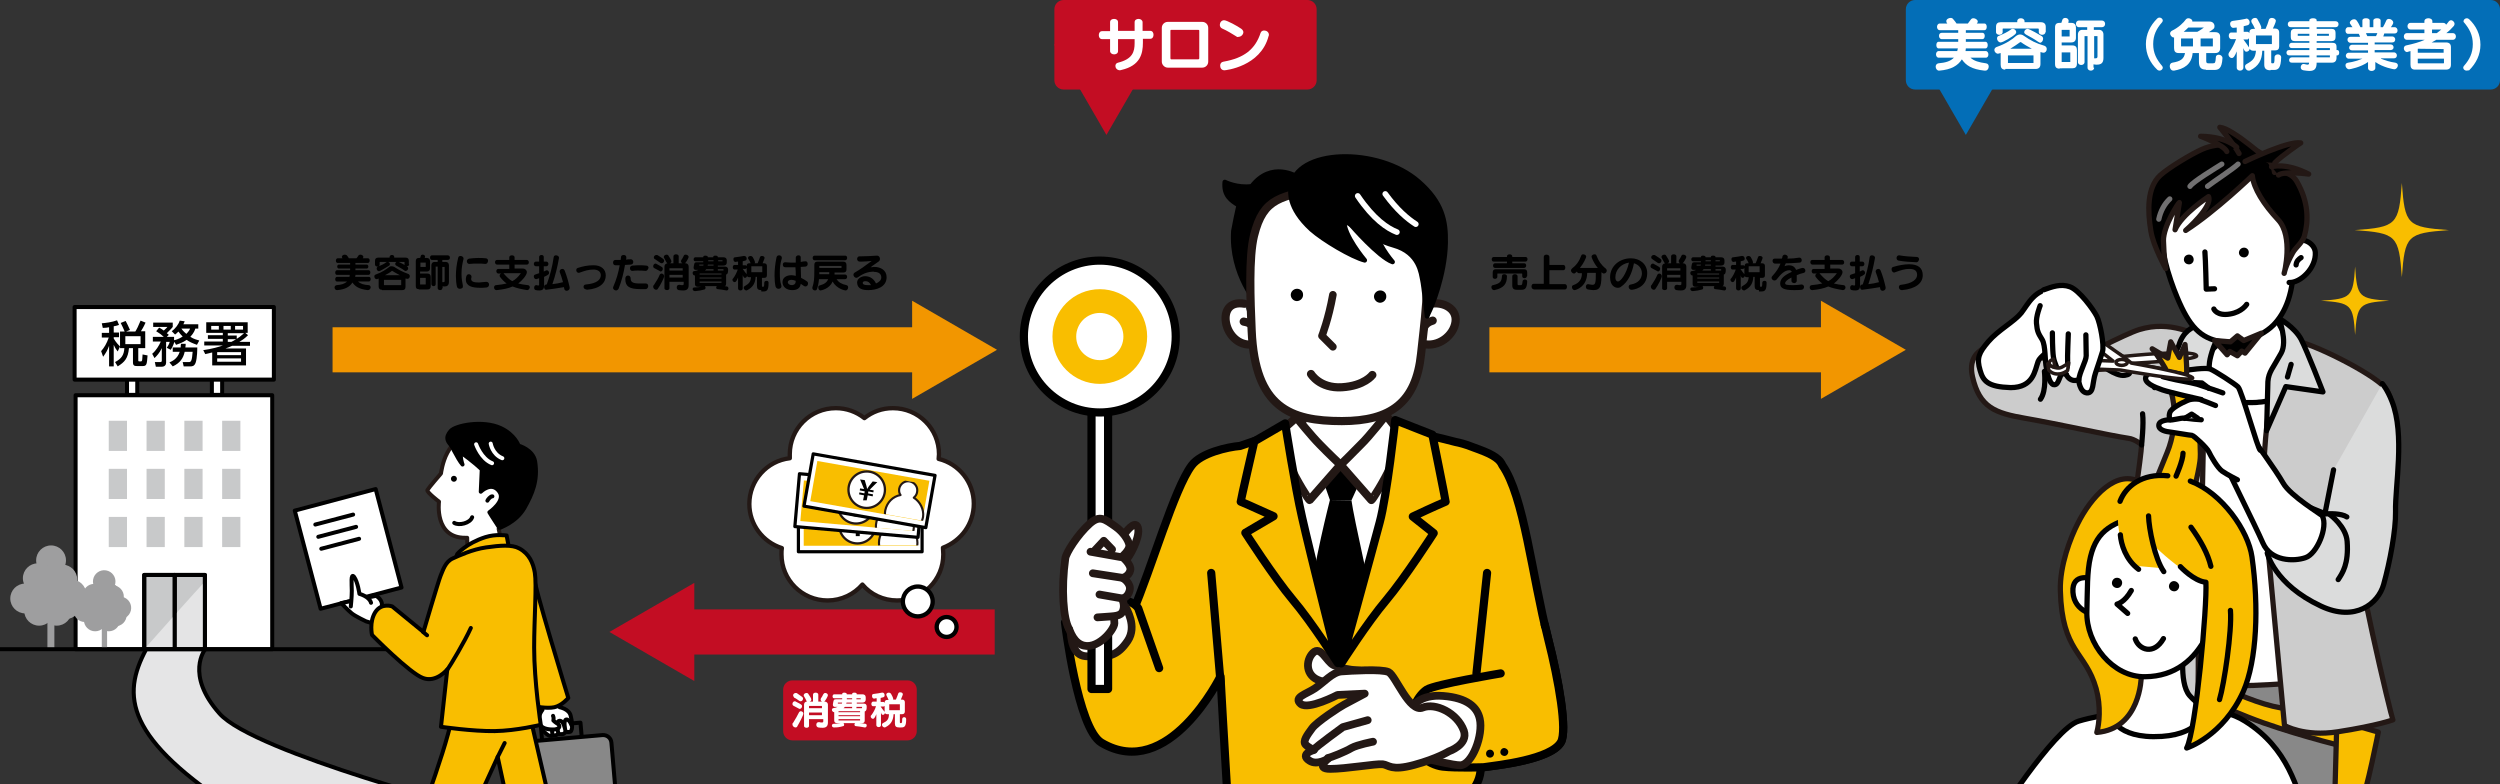 <?xml version="1.0" encoding="utf-8"?>
<!-- Generator: Adobe Illustrator 26.1.0, SVG Export Plug-In . SVG Version: 6.00 Build 0)  -->
<svg version="1.1" id="レイヤー_1" xmlns="http://www.w3.org/2000/svg" xmlns:xlink="http://www.w3.org/1999/xlink" x="0px"
	 y="0px" viewBox="0 0 754 236.6" style="enable-background:new 0 0 754 236.6;" xml:space="preserve">
<rect x="0" y="0" width="754" height="236.6" fill="#333333" stroke="none"/>
<style type="text/css">
	.st0{clip-path:url(#SVGID_00000078043596843532347450000004766397050148264891_);}
	.st1{fill:#FFFFFF;stroke:#000000;stroke-width:1.213;stroke-linecap:round;stroke-linejoin:round;stroke-miterlimit:10;}
	.st2{fill:#C8C9CA;}
	.st3{fill:#C8C9CA;stroke:#000000;stroke-width:1.213;stroke-linecap:round;stroke-linejoin:round;stroke-miterlimit:10;}
	.st4{opacity:0.5;fill:#FFFFFF;}
	.st5{fill:none;stroke:#000000;stroke-width:1.213;stroke-linecap:round;stroke-linejoin:round;stroke-miterlimit:10;}
	.st6{fill:#E5E5E6;stroke:#000000;stroke-width:1.213;stroke-linecap:round;stroke-linejoin:round;stroke-miterlimit:10;}
	.st7{fill:#9E9E9F;}
	.st8{clip-path:url(#SVGID_00000130647328334905935240000017031276949964694690_);}
	.st9{fill:#FFFFFF;}
	.st10{fill:none;stroke:#231815;stroke-width:1.213;stroke-linecap:round;stroke-linejoin:round;stroke-miterlimit:10;}
	.st11{stroke:#000000;stroke-width:1.213;stroke-linecap:round;stroke-linejoin:round;stroke-miterlimit:10;}
	.st12{fill:none;stroke:#FFFFFF;stroke-width:1.213;stroke-linecap:round;stroke-linejoin:round;stroke-miterlimit:10;}
	.st13{fill:#888888;}
	.st14{fill:#F9BE00;stroke:#000000;stroke-width:1.213;stroke-linecap:round;stroke-linejoin:round;stroke-miterlimit:10;}
	.st15{fill:#F29600;}
	.st16{fill:#036EB7;}
	.st17{fill:#C30D23;}
	.st18{fill:#FFFFFF;stroke:#231815;stroke-width:1.309;stroke-linecap:round;stroke-linejoin:round;stroke-miterlimit:10;}
	.st19{fill:#FFFFFF;stroke:#000000;stroke-width:1.309;stroke-linecap:round;stroke-linejoin:round;stroke-miterlimit:10;}
	.st20{fill:#FFFFFF;stroke:#000000;stroke-width:0.969;stroke-linecap:round;stroke-linejoin:round;stroke-miterlimit:10;}
	.st21{fill:#F9BE00;}
	.st22{fill:#FFFFFF;stroke:#231815;stroke-width:0.695;stroke-linecap:round;stroke-linejoin:round;stroke-miterlimit:10;}
	
		.st23{clip-path:url(#SVGID_00000115490965413313106970000008618520308441082037_);fill:#FFFFFF;stroke:#231815;stroke-width:0.644;stroke-linecap:round;stroke-linejoin:round;stroke-miterlimit:10;}
	
		.st24{clip-path:url(#SVGID_00000083076460928451232700000017282552649165400239_);fill:#FFFFFF;stroke:#231815;stroke-width:0.644;stroke-linecap:round;stroke-linejoin:round;stroke-miterlimit:10;}
	
		.st25{clip-path:url(#SVGID_00000120549651601079155510000018297023618791782799_);fill:#FFFFFF;stroke:#231815;stroke-width:0.644;stroke-linecap:round;stroke-linejoin:round;stroke-miterlimit:10;}
	
		.st26{clip-path:url(#SVGID_00000042715498247260375200000015166735451146448055_);fill:#F9BE00;stroke:#000000;stroke-width:2.469;stroke-linecap:round;stroke-linejoin:round;stroke-miterlimit:10;}
	.st27{clip-path:url(#SVGID_00000042715498247260375200000015166735451146448055_);fill:#FFFFFF;}
	
		.st28{clip-path:url(#SVGID_00000042715498247260375200000015166735451146448055_);fill:#FFFFFF;stroke:#231815;stroke-width:2.469;stroke-linecap:round;stroke-linejoin:round;stroke-miterlimit:10;}
	.st29{clip-path:url(#SVGID_00000042715498247260375200000015166735451146448055_);}
	
		.st30{clip-path:url(#SVGID_00000042715498247260375200000015166735451146448055_);fill:none;stroke:#231815;stroke-width:2.469;stroke-linecap:round;stroke-linejoin:round;stroke-miterlimit:10;}
	
		.st31{clip-path:url(#SVGID_00000042715498247260375200000015166735451146448055_);fill:#FFFFFF;stroke:#231815;stroke-width:2.341;stroke-linecap:round;stroke-linejoin:round;stroke-miterlimit:10;}
	.st32{fill:#FFFFFF;stroke:#231815;stroke-width:2.341;stroke-linecap:round;stroke-linejoin:round;stroke-miterlimit:10;}
	.st33{fill:none;stroke:#231815;stroke-width:2.341;stroke-linecap:round;stroke-linejoin:round;stroke-miterlimit:10;}
	.st34{fill:#FFFFFF;stroke:#231815;stroke-width:2.469;stroke-linecap:round;stroke-linejoin:round;stroke-miterlimit:10;}
	.st35{stroke:#000000;stroke-width:1.405;stroke-linecap:round;stroke-linejoin:round;stroke-miterlimit:10;}
	.st36{fill:#FFFFFF;stroke:#231815;stroke-width:2.282;stroke-linecap:round;stroke-linejoin:round;stroke-miterlimit:10;}
	.st37{fill:none;stroke:#FFFFFF;stroke-width:1.717;stroke-linecap:round;stroke-linejoin:round;stroke-miterlimit:10;}
	.st38{fill:#FFFFFF;stroke:#000000;stroke-width:2.469;stroke-linecap:round;stroke-linejoin:round;stroke-miterlimit:10;}
	.st39{fill:none;stroke:#F9BE00;stroke-width:7.163;stroke-linecap:round;stroke-linejoin:round;stroke-miterlimit:10;}
	.st40{clip-path:url(#SVGID_00000103968089820313699200000002370181298258564788_);}
	.st41{fill:#FFFFFF;stroke:#000000;stroke-width:1.587;stroke-linecap:round;stroke-linejoin:round;stroke-miterlimit:10;}
	.st42{fill:#888888;stroke:#231815;stroke-width:1.587;stroke-linecap:round;stroke-linejoin:round;stroke-miterlimit:10;}
	.st43{fill:#F9BE00;stroke:#231815;stroke-width:1.587;stroke-linecap:round;stroke-linejoin:round;stroke-miterlimit:10;}
	.st44{fill:#CCCCCC;stroke:#231815;stroke-width:1.587;stroke-linecap:round;stroke-linejoin:round;stroke-miterlimit:10;}
	.st45{fill:#DBDCDC;stroke:#000000;stroke-width:1.587;stroke-linecap:round;stroke-linejoin:round;stroke-miterlimit:10;}
	.st46{fill:#FFFFFF;stroke:#231815;stroke-width:1.058;stroke-linecap:round;stroke-linejoin:round;stroke-miterlimit:10;}
	.st47{fill:none;stroke:#000000;stroke-width:1.587;stroke-linecap:round;stroke-linejoin:round;stroke-miterlimit:10;}
	.st48{stroke:#231815;stroke-width:1.587;stroke-linecap:round;stroke-linejoin:round;stroke-miterlimit:10;}
	.st49{fill:none;stroke:#717071;stroke-width:1.587;stroke-linecap:round;stroke-linejoin:round;stroke-miterlimit:10;}
</style>
<g>
	<g>
		<g>
			<defs>
				<rect id="SVGID_1_" y="84.4" width="147.8" height="152.2"/>
			</defs>
			<clipPath id="SVGID_00000002342641384737013740000012857493066162338733_">
				<use xlink:href="#SVGID_1_"  style="overflow:visible;"/>
			</clipPath>
			<g style="clip-path:url(#SVGID_00000002342641384737013740000012857493066162338733_);">
				<g>
					<rect x="38.3" y="110.5" class="st1" width="3.1" height="8.6"/>
					<rect x="63.9" y="110.5" class="st1" width="3.1" height="8.6"/>
				</g>
				<rect x="22.8" y="119.2" class="st1" width="59.3" height="76.6"/>
				<g>
					<rect x="32.8" y="126.9" class="st2" width="5.5" height="9.1"/>
					<rect x="44.2" y="126.9" class="st2" width="5.5" height="9.1"/>
					<rect x="55.6" y="126.9" class="st2" width="5.5" height="9.1"/>
					<rect x="67" y="126.9" class="st2" width="5.5" height="9.1"/>
				</g>
				<g>
					<rect x="32.8" y="141.4" class="st2" width="5.5" height="9.1"/>
					<rect x="44.2" y="141.4" class="st2" width="5.5" height="9.1"/>
					<rect x="55.6" y="141.4" class="st2" width="5.5" height="9.1"/>
					<rect x="67" y="141.4" class="st2" width="5.5" height="9.1"/>
				</g>
				<g>
					<rect x="32.8" y="155.9" class="st2" width="5.5" height="9.1"/>
					<rect x="44.2" y="155.9" class="st2" width="5.5" height="9.1"/>
					<rect x="55.6" y="155.9" class="st2" width="5.5" height="9.1"/>
					<rect x="67" y="155.9" class="st2" width="5.5" height="9.1"/>
				</g>
				<rect x="22.5" y="92.6" class="st1" width="60.1" height="21.9"/>
				<g>
					<rect x="43.5" y="173.4" class="st3" width="18.3" height="22.5"/>
					<line class="st1" x1="52.7" y1="195.8" x2="52.7" y2="173.4"/>
				</g>
				<path class="st4" d="M61.8,195.8v-20.4c-3.1,3.3-12,13.3-18.3,20.4H61.8z"/>
				<g>
					<rect x="43.5" y="173.4" class="st5" width="18.3" height="22.5"/>
					<line class="st5" x1="52.7" y1="195.8" x2="52.7" y2="173.4"/>
				</g>
				<path class="st6" d="M44.1,195.8c-7.5,14-6.5,26.9,28.2,49.2c0,0,75,0,74.2,0s-69.9-18-80.3-29.8c-10.5-11.8-4.3-19.4-4.3-19.4
					H44.1z"/>
				<g>
					<g>
						<circle class="st7" cx="7.6" cy="180.5" r="4.5"/>
						<circle class="st7" cx="11.4" cy="174.4" r="4.5"/>
						<circle class="st7" cx="15.4" cy="169" r="4.5"/>
						<circle class="st7" cx="17.2" cy="174.1" r="4.5"/>
						<circle class="st7" cx="13" cy="181.4" r="4.5"/>
						
							<ellipse transform="matrix(0.16 -0.987 0.987 0.16 -163.311 172.602)" class="st7" cx="19.8" cy="182.3" rx="4.5" ry="4.5"/>
						
							<ellipse transform="matrix(0.16 -0.987 0.987 0.16 -158.888 171.918)" class="st7" cx="21.6" cy="179.3" rx="4.5" ry="4.5"/>
						<circle class="st7" cx="18.8" cy="174.8" r="4.5"/>
						
							<ellipse transform="matrix(0.16 -0.987 0.987 0.16 -160.811 167.395)" class="st7" cx="18" cy="178.2" rx="4.5" ry="4.5"/>
						<circle class="st7" cx="11.8" cy="184.2" r="4.5"/>
						<circle class="st7" cx="17.1" cy="184.2" r="4.5"/>
					</g>
					<rect x="14.3" y="185" class="st7" width="2.1" height="10.9"/>
				</g>
				<g>
					<g>
						<circle class="st7" cx="25.6" cy="184.2" r="3.4"/>
						<circle class="st7" cx="28.4" cy="179.5" r="3.4"/>
						
							<ellipse transform="matrix(0.165 -0.986 0.986 0.165 -146.711 177.496)" class="st7" cx="31.5" cy="175.4" rx="3.4" ry="3.4"/>
						
							<ellipse transform="matrix(0.165 -0.986 0.986 0.165 -149.38 182.085)" class="st7" cx="32.9" cy="179.3" rx="3.4" ry="3.4"/>
						<circle class="st7" cx="29.7" cy="184.9" r="3.4"/>
						<circle class="st7" cx="34.8" cy="185.5" r="3.4"/>
						
							<ellipse transform="matrix(0.23 -0.973 0.973 0.23 -150.511 176.4)" class="st7" cx="36.2" cy="183.3" rx="3.4" ry="3.4"/>
						
							<ellipse transform="matrix(0.23 -0.973 0.973 0.23 -148.819 171.657)" class="st7" cx="34" cy="179.8" rx="3.4" ry="3.4"/>
						<circle class="st7" cx="33.4" cy="182.4" r="3.4"/>
						<circle class="st7" cx="28.7" cy="187" r="3.4"/>
						<circle class="st7" cx="32.8" cy="187" r="3.4"/>
					</g>
					<rect x="30.7" y="187.6" class="st7" width="1.6" height="8.3"/>
				</g>
				<g>
					<line class="st5" x1="-4.7" y1="195.8" x2="145.7" y2="195.8"/>
				</g>
				<g>
					<path d="M32.9,98.7c-0.6,0.1-1.1,0.2-1.9,0.2l-0.3-1.4c1.2-0.1,3-0.3,4.6-0.9l0.6,1.4c-0.4,0.1-0.8,0.3-1.6,0.4v1.9h1.6v1.4
						h-1.6v0.4c0.7,1.2,1.5,2,1.9,2.4l-0.7,1.5c-0.4-0.5-0.7-0.9-1.2-2v6.5h-1.4v-6.2c-0.5,1.4-1,2.2-1.8,3.3l-0.6-1.7
						c0.9-1,1.7-2.3,2.3-4.1h-2.1v-1.4h2.2V98.7z M37.6,100c-0.3-0.7-0.7-1.7-1.2-2.6l1.5-0.6c0.5,0.9,0.8,1.6,1.3,2.7L38,100h2.8
						c0.4-0.6,1-1.8,1.6-3.3l1.5,0.6c-0.2,0.4-0.5,1.2-1.4,2.6h1.3v5.1h-2.1v3.7c0,0.3,0.2,0.3,0.4,0.3h0.3c0.2,0,0.3,0,0.4-0.2
						c0.1-0.2,0.1-0.4,0.2-1.9l1.5,0.3c-0.2,2.5-0.2,3.2-1.4,3.2h-1.8c-0.7,0-1.2-0.1-1.2-1.1v-4.3h-1.2c-0.3,3.1-1.3,4.2-3.4,5.5
						l-0.8-1.3c1.9-1,2.7-2.1,2.8-4.2h-1.3V100H37.6z M37.8,101.4v2.4h4.6v-2.4H37.8z"/>
					<path d="M52.6,103.1c-0.4,1.3-0.9,2.1-1.1,2.4l-1.2-0.6c0.2-0.3,0.7-1,0.9-1.8h-1.1v6.3c0,0.6-0.4,1.2-1.3,1.2H47l-0.3-1.4h1.6
						c0.3,0,0.5-0.1,0.5-0.4V105c-0.7,1.5-1.5,2.3-2.2,3l-0.7-1.3c1.1-0.9,2.1-2.5,2.6-3.7h-2.4v-1.4h3.3c-0.9-0.8-1-0.9-2.3-1.7
						l0.9-1.1c0.4,0.2,0.7,0.4,1.4,0.9c0.8-0.7,0.9-0.9,1.1-1.1h-4.3v-1.3h5.9v1.3c-0.3,0.4-0.4,0.5-1.8,1.9
						c0.3,0.2,0.4,0.3,0.6,0.5l-0.6,0.6h2.2v1c0.2,0,1.4-0.3,2.6-1.1c-0.3-0.3-0.8-0.8-1.3-1.5c-0.5,0.5-0.7,0.7-1,0.9l-1-1
						c1-0.7,2.1-2.1,2.4-3.2l1.5,0.2c-0.1,0.3-0.2,0.5-0.4,0.9h4.5v1.3h-0.9c-0.1,0.4-0.4,1.3-1.5,2.5c1.1,0.7,2.1,0.9,2.7,1.1
						l-0.7,1.3c-1.4-0.5-2.3-0.9-3.1-1.5c-1.3,0.9-2.4,1.2-3.2,1.5L52.6,103.1z M54.5,104.8c0-0.5,0-0.7,0.1-1.1h1.4
						c0,0.3,0,0.6-0.1,1.1h3.6c0,0.3,0,3.2-0.5,4.6c-0.4,1.1-1.1,1.1-1.6,1.1h-2l-0.3-1.3h1.8c0.3,0,0.6,0,0.8-0.5
						c0.2-0.5,0.3-1.3,0.4-2.6h-2.4c-0.4,1.9-1.4,3.4-3.6,4.4l-1-1.2c0.7-0.3,2.4-1,3.1-3.2h-2.1v-1.3H54.5z M54.7,99.1
						c0.6,0.9,1.2,1.3,1.5,1.6c0.8-0.8,1.1-1.4,1.1-1.6H54.7z"/>
					<path d="M74.8,101.1c-1.1,1.1-1.8,1.5-2.6,2h3.2v1.2H70c-0.6,0.3-1.2,0.5-2,0.8h6.2v5.1H64v-3.9c-0.9,0.2-1.3,0.3-2.1,0.5
						l-0.6-1.2c2.8-0.4,4.8-1,5.9-1.4h-5.6v-1.2h5.6v-0.8h-4.5v-1.1h4.5v-0.7h-5v-3.2h12.5v3.2H74L74.8,101.1z M66,98.3h-2.3v1.1H66
						V98.3z M72.7,106.2h-7.2v0.9h7.2V106.2z M72.7,108.1h-7.2v1h7.2V108.1z M69.6,98.3h-2.2v1.1h2.2V98.3z M68.7,100.5v0.7h2.7v1
						c0.5-0.3,1.2-0.8,2.2-1.7H68.7z M69.8,103.1c0.5-0.2,0.9-0.5,1.4-0.8h-2.5v0.8H69.8z M73.3,98.3h-2.4v1.1h2.4V98.3z"/>
				</g>
			</g>
		</g>
		<g>
			<defs>
				<rect id="SVGID_00000139266812003863129120000001945331387316497054_" x="82.7" y="115.8" width="108.1" height="120.7"/>
			</defs>
			<clipPath id="SVGID_00000078765324418973564720000010751431077754060705_">
				<use xlink:href="#SVGID_00000139266812003863129120000001945331387316497054_"  style="overflow:visible;"/>
			</clipPath>
			<g style="clip-path:url(#SVGID_00000078765324418973564720000010751431077754060705_);">
				<g>
					<g>
						<g>
							<g>
								<path class="st9" d="M148.2,130.3c-5.5-1.1-10.5,1-13.3,6.3c-1.5,2.8-1.9,6.2-1.9,6.2s-3.8,4.4-4.1,5
									c-0.3,0.6,3.5,3.5,3.5,3.5s-1.5,11,8,10.9c0.2,0,0.3,0,0.5,0l0.1,4.9l10.7-1.5l-1.3-6.1c4.7-2.8,7.7-7.6,8.3-13.7
									C159.7,136.1,152.5,131.2,148.2,130.3z"/>
							</g>
							<g>
								<path class="st10" d="M148.2,130.3c-5.5-1.1-10.5,1-13.3,6.3c-1.5,2.8-1.9,6.2-1.9,6.2s-3.8,4.4-4.1,5
									c-0.3,0.6,3.5,3.5,3.5,3.5s-1.5,11,8,10.9c0.2,0,0.3,0,0.5,0l0.1,4.9l10.7-1.5l-1.3-6.1c4.7-2.8,7.7-7.6,8.3-13.7
									C159.7,136.1,152.5,131.2,148.2,130.3z"/>
							</g>
						</g>
						<path class="st11" d="M135.9,130c-1.6,1.9-1.6,3.4,2.6,6.2s6.8,5.4,6.8,5.4l-0.3,6.7c0,0,3.3-3.3,5.6,0c2,2.8-3,6.2-3,6.2
							s1,1.7,3,4.7c0,0,4.9-1.5,7.5-5.9c2.5-4.4,4.2-8.4,3.3-14.1c-0.6-3.6-5-4.8-5-4.8s-1.1-3.3-5.4-5.3
							C145.6,126.6,137.3,128.3,135.9,130z"/>
						<path class="st1" d="M142.4,156c-0.6,1.8-4,2.6-5.4,1.7"/>
						<path d="M136,144.4c0,0.5,0.4,0.9,0.9,0.9s0.9-0.4,0.9-0.9s-0.4-0.9-0.9-0.9S136,143.9,136,144.4z"/>
						<path class="st1" d="M148.5,149.7c-0.5-0.1-1.4,1-1.5,1.3"/>
						<path class="st12" d="M143.6,134c0,0,1.5,4.4,4.8,5.7"/>
						<path class="st12" d="M148,133.8c0,0,0.5,3.2,3.5,4.4"/>
						<path class="st11" d="M135.2,132.6c0.2,0.2,2.9,6,4.3,7.5c0,0-1-2.5-0.2-4.4"/>
					</g>
					<path class="st1" d="M168.2,210.9l0.6,2.4c0,0,2.8,0.5,3.3,2.5c0.4,1.4,0.8,4.4-0.1,4.9c-0.4,0.2-1.4,0-1.4,0s-0.5,0.7-0.9,0.7
						c-0.5,0.1-1.3-0.1-1.3-0.1s-0.7,0.6-1.2,0.5c-0.3,0-1.3,0.4-1.9-0.1c-1.2-0.8-2.3-2-2.1-3.5c0.3-3,0.6-3.2,0.6-3.2l-0.8-2.7"/>
					
						<rect x="163.5" y="218.5" transform="matrix(0.996 -8.715527e-02 8.715527e-02 0.996 -18.773 15.62)" class="st5" width="12" height="8.5"/>
					<g>
						<path class="st13" d="M185.8,240.3c0.1,1.4-0.9,2.6-2.3,2.7l-23.9,2.1c-1.4,0.1-2.6-0.9-2.7-2.3l-1.4-16.3
							c-0.1-1.4,0.9-2.6,2.3-2.7l23.9-2.1c1.4-0.1,2.6,0.9,2.7,2.3L185.8,240.3z"/>
						<path class="st5" d="M185.8,240.3c0.1,1.4-0.9,2.6-2.3,2.7l-23.9,2.1c-1.4,0.1-2.6-0.9-2.7-2.3l-1.4-16.3
							c-0.1-1.4,0.9-2.6,2.3-2.7l23.9-2.1c1.4-0.1,2.6,0.9,2.7,2.3L185.8,240.3z"/>
					</g>
					<path class="st1" d="M172.5,219.1c0-0.1-0.7-2.2-1.7-2.1c-1,0.2-0.3,3.2-0.3,3.2s-0.5-3-1.8-2.8c-1.3,0.2-0.3,3.7-0.3,3.7"/>
					<path class="st1" d="M163,212.2l0.6,1.9c0,0-1.5,1.8-1,3.8c0.5,1.9,2.8,2.2,4.7,2.1c1.8-0.2,1.6-1.3,0.9-1.7
						c-0.7-0.4-1.3-1-1.3-1s0.2-0.8-0.1-1.4"/>
					<path class="st14" d="M161,173.7c-0.5,1.2,10.4,36.8,10.4,36.8s-1.9,2.3-4.2,2.8c-2.3,0.5-6.1-0.3-6.1-0.3l-7-28"/>
					<path class="st14" d="M138.2,209.2c0,0-2.5,10.9-4.8,18c-2.6,8.2-6.1,17.9-6.1,17.9h15.1l7.7-16.8l3.6,16.7l12.7-0.7l-7.5-32.4
						L138.2,209.2z"/>
					<path class="st1" d="M113.3,147.5L88.9,154l7.8,29.6l24.4-6.4L113.3,147.5z M106.5,155.2l-11.4,3L106.5,155.2z M96,161.9
						l11.4-3L96,161.9z M96.9,165.5l11.4-3L96.9,165.5z"/>
					<path class="st1" d="M110.4,187.4c0,0-3.2-1.5-4.3-2.4c-1.1-0.9-3.2-3.1-3.2-3.1l10.5-2.2c0,0,2.3,1.2,1.7,3.4s0.7,3.2,0.7,3.2
						l-3.4,1.7L110.4,187.4z"/>
					<path class="st1" d="M105.8,182.9c0,0,0.3-2.8,0.3-4.7c0-1.9-0.4-5.6,0.7-4.2c1.1,1.5,1.6,5.1,1.6,5.1s3,0.8,3.5,2.7"/>
					<path class="st14" d="M152.8,161.5c-0.2,0-3.2-0.5-6.4,0.5c-5.9,1.9-8.5,5.1-8.5,5.1l-2.6,7.5l18.1-9.9L152.8,161.5z"/>
					<path class="st14" d="M161.3,172.7c-0.5-2.9-1.7-5.7-4.7-7.3c-2.2-1.2-5.8-0.9-10-0.3c-4.2,0.6-8.2,2.5-10,3.3
						c-2.3,1-3,3.6-3.7,5.2c-0.6,1.4-5.2,17-5.2,17l-9.4-7.7c0,0-3.2-1.2-5.1,1.7c-1.9,3-1,6.9-1,6.9s11.4,11.6,15.4,13
						c4,1.5,7.3-2.6,7.3-2.6l-1.9,17.3c0,0,9.6,1.4,16.2,1.3c6.6-0.1,13.9-1.9,13.9-1.9s-2-13-2-23.3
						C161.1,186.6,161.9,176.3,161.3,172.7z"/>
					<line class="st14" x1="127.6" y1="190.6" x2="128.8" y2="191.6"/>
					<path class="st14" d="M134.9,202c1-1.4,5.3-8.6,7.1-12.6"/>
					<line class="st14" x1="150.1" y1="228.3" x2="152.2" y2="224.1"/>
				</g>
				<line class="st1" x1="166.6" y1="221.5" x2="166.5" y2="220.4"/>
			</g>
		</g>
	</g>
	<g>
		<path d="M469.2,111.7c-0.5,0-0.8-0.5-0.8-0.9c0-0.3,0.2-0.6,0.5-0.6c2.1-0.5,2.6-1,2.7-2.8c0-0.4,0.4-0.5,0.7-0.5
			c0.4,0,0.8,0.2,0.8,0.6c0,2.4-1,3.6-3.8,4.2C469.3,111.7,469.2,111.7,469.2,111.7z M469.5,104.9c-0.4,0-0.6-0.3-0.6-0.7
			c0-0.3,0.2-0.7,0.6-0.7h3.5V103h-4c-0.4,0-0.6-0.3-0.6-0.7c0-0.3,0.2-0.7,0.6-0.7h4v-0.2c0-0.4,0.4-0.6,0.8-0.6
			c0.4,0,0.8,0.2,0.8,0.6v0.2h4c0.4,0,0.6,0.3,0.6,0.7c0,0.3-0.2,0.7-0.6,0.7h-4v0.5h3.6c0.4,0,0.6,0.3,0.6,0.7
			c0,0.3-0.2,0.7-0.6,0.7H469.5z M479,107.4c0,0.4-0.4,0.6-0.7,0.6c-0.4,0-0.7-0.2-0.7-0.6v-0.7c0,0,0-0.1-0.1-0.1h-7.3
			c0,0-0.1,0-0.1,0.1v0.9c0,0.4-0.4,0.6-0.7,0.6c-0.4,0-0.7-0.2-0.7-0.6v-1.3c0-0.7,0.3-1,1-1h8.4c0.7,0,1,0.3,1,1V107.4z
			 M476.1,111.5c-0.6,0-1.4-0.1-1.4-1.3v-2.8c0-0.4,0.4-0.6,0.8-0.6c0.4,0,0.8,0.2,0.8,0.6v2.4c0,0.2,0.1,0.3,0.2,0.3h0.7
			c0.4,0,0.5-0.1,0.6-1.1c0-0.4,0.4-0.6,0.7-0.6c0.4,0,0.7,0.2,0.7,0.6v0.1c-0.1,1.9-0.6,2.4-1.7,2.4H476.1z"/>
		<path d="M481,111.3c-0.4,0-0.6-0.4-0.6-0.8s0.2-0.8,0.6-0.8h3.1v-8.1c0-0.5,0.4-0.7,0.8-0.7c0.4,0,0.9,0.2,0.9,0.7v2.4h4.2
			c0.4,0,0.6,0.4,0.6,0.8c0,0.4-0.2,0.8-0.6,0.8h-4.2v4.2h4.7c0.4,0,0.6,0.4,0.6,0.8s-0.2,0.8-0.6,0.8H481z"/>
		<path d="M497.3,106.5c-0.1,4.2-3.5,5.1-3.8,5.1c-0.5,0-0.8-0.5-0.8-0.9c0-0.3,0.1-0.5,0.4-0.6c2-0.7,2.6-2,2.6-3.6h-0.9
			c-0.3,0-0.5-0.2-0.6-0.5c-0.5,0.5-0.7,0.6-0.9,0.6c-0.4,0-0.9-0.5-0.9-0.9c0-0.2,0.1-0.4,0.3-0.6c1.3-1,2.2-2.2,2.8-3.9
			c0.1-0.3,0.3-0.4,0.6-0.4c0.4,0,0.9,0.3,0.9,0.7c0,0.3-0.8,2.1-1.9,3.4h5.4c-1.3-1.5-1.9-3.2-1.9-3.4c0-0.4,0.5-0.7,0.9-0.7
			c0.3,0,0.5,0.1,0.6,0.4c0.6,1.6,1.5,2.9,2.8,3.9c0.2,0.2,0.3,0.4,0.3,0.6c0,0.5-0.4,0.9-0.9,0.9c-0.2,0-0.3-0.1-0.7-0.4
			c0,3.8-0.1,5.4-2.4,5.4c-0.5,0-1-0.1-1.7-0.2c-0.4-0.1-0.6-0.4-0.6-0.8c0-0.4,0.2-0.8,0.6-0.8c0,0,0.1,0,0.1,0
			c0.6,0.1,1,0.2,1.3,0.2c0.9,0,1-0.7,1-3.5c0-0.1,0-0.1-0.1-0.1H497.3z"/>
		<path d="M515.4,106.6c-0.1,4.5-4.4,4.9-4.7,4.9c-0.6,0-0.9-0.5-0.9-0.9c0-0.3,0.2-0.7,0.7-0.7c2.3-0.4,3.2-1.8,3.3-3.2v-0.1
			c0-1.6-1-2.7-2.4-3.1c-0.6,3.2-1.9,5.7-3.8,7c-0.3,0.3-0.7,0.4-1.1,0.4c-0.7,0-2.3-0.5-2.3-3.2c0-3.3,2.8-5.7,6.3-5.7
			c2.6,0,4.9,1.7,4.9,4.5V106.6z M505.8,107.7c0,0.1,0,0.2,0,0.2c0,0.6,0.3,1.1,0.8,1.1c0.7,0,2.5-2.1,3.3-5.7
			C507.4,103.7,505.8,105.6,505.8,107.7z"/>
		<path d="M518.3,105.8c-0.6-0.3-1.1-0.6-1.5-0.8c-0.3-0.1-0.4-0.4-0.4-0.6c0-0.4,0.3-0.8,0.7-0.8c0.1,0,0.2,0,0.3,0.1
			c1.8,1,1.9,1,1.9,1.5c0,0.4-0.3,0.8-0.7,0.8C518.5,105.9,518.4,105.9,518.3,105.8z M517.3,111.6c-0.4,0-0.9-0.4-0.9-0.9
			c0-0.2,0-0.4,0.2-0.5c0.7-1.1,1.4-2.2,1.7-3c0.1-0.3,0.4-0.5,0.6-0.5c0.4,0,0.8,0.3,0.8,0.8c0,0.5-1.1,2.7-1.9,3.8
			C517.8,111.4,517.5,111.6,517.3,111.6z M516.6,101.7c0-0.4,0.4-0.7,0.8-0.7c0.1,0,0.3,0,0.4,0.1c1.7,1.1,1.9,1.2,1.9,1.6
			c0,0.4-0.3,0.8-0.7,0.8c-0.1,0-0.2,0-0.4-0.1c-0.7-0.5-1.2-0.8-1.6-1.1C516.7,102.2,516.6,102,516.6,101.7z M525.4,109.1h-4v2.1
			c0,0.3-0.4,0.5-0.7,0.5c-0.4,0-0.8-0.2-0.8-0.5v-6.6c0-0.6,0.4-0.9,0.9-1c-0.1-0.1-0.2-0.1-0.3-0.3c-0.3-0.5-0.5-0.9-0.7-1.3
			c-0.1-0.1-0.1-0.2-0.1-0.3c0-0.4,0.4-0.7,0.9-0.7c0.2,0,0.4,0.1,0.5,0.3c0.5,0.7,0.9,1.5,0.9,1.7c0,0.3-0.2,0.5-0.5,0.6h1.1v-2.1
			c0-0.4,0.4-0.6,0.8-0.6c0.4,0,0.8,0.2,0.8,0.6v2.1h1.1c-0.2-0.1-0.4-0.3-0.4-0.6c0-0.1,0-0.2,0.1-0.4c0.2-0.3,0.5-0.7,0.7-1.2
			c0.1-0.3,0.3-0.4,0.6-0.4c0.4,0,0.9,0.3,0.9,0.7c0,0.3-0.8,1.7-1.1,1.9h0.1c0.6,0,1,0.4,1,1v5.5c0,1.2-0.6,1.6-1.6,1.6
			c-0.4,0-0.8,0-1.4-0.1c-0.4-0.1-0.6-0.4-0.6-0.8c0-0.4,0.2-0.8,0.7-0.8c0.1,0,0.1,0,0.2,0c0.3,0.1,0.6,0.1,0.8,0.1
			c0.3,0,0.4-0.1,0.4-0.4V109.1z M525.4,105h-4v0.7h4V105z M525.4,107h-4v0.8h4V107z"/>
		<path d="M536.9,110.3c0.6,0,1.1,0.1,1.8,0.2c0.3,0,0.5,0.3,0.5,0.6c0,0.3-0.2,0.6-0.5,0.6c0,0-0.1,0-0.1,0
			c-1.1-0.2-1.7-0.3-2.7-0.4c-0.3,0-0.4-0.3-0.4-0.5c0-0.2,0.1-0.3,0.2-0.4H532c0.1,0.1,0.2,0.3,0.2,0.5c0,0.2-0.1,0.4-0.3,0.5
			c-1,0.3-1.7,0.4-2.8,0.5h-0.1c-0.4,0-0.7-0.3-0.7-0.6c0-0.3,0.2-0.5,0.5-0.5c0.8,0,1.4-0.1,2.1-0.2h-1c-0.6,0-0.9-0.3-0.9-0.8
			v-2.6h0c-0.5,0-0.7-0.4-0.7-0.8c0-0.2,0.1-0.4,0.3-0.5c0.6-0.1,1.1-0.2,1.4-0.4h-0.8c-0.4,0-0.6-0.3-0.6-0.6c0-0.1,0-0.1,0-0.2
			c0.2-1.2,0.2-1.5,0.9-1.5h2v-0.3h-2.4c-0.4,0-0.5-0.3-0.5-0.6c0-0.3,0.2-0.6,0.5-0.6h2.4v-0.1c0-0.3,0.3-0.4,0.7-0.4
			c0.3,0,0.7,0.2,0.7,0.4v0.1h1.6v-0.1c0-0.3,0.3-0.4,0.7-0.4c0.3,0,0.7,0.1,0.7,0.4v0.1h1.7c0.6,0,1,0.3,1,0.9v0.7
			c0,0.6-0.4,0.9-1,0.9H536v0.3h2.1c0.6,0,1,0.3,1,0.9c0,0.9-0.1,1.4-0.6,1.5v2.8c0,0.6-0.3,0.8-0.9,0.8H536.9z M530.3,103.9
			c0,0.1,0,0.2,0,0.3h1.2c0-0.1,0.1-0.2,0.1-0.3H530.3z M537.1,106.6h-6.6v0.3h6.6V106.6z M537.1,107.8h-6.6v0.3h6.6V107.8z
			 M537.1,109h-6.6v0.4h6.6V109z M534.6,105.3h-2.2c-0.1,0.1-0.2,0.3-0.4,0.4h2.6V105.3z M534.6,103.9h-1.7c0,0.1,0,0.2-0.1,0.3h1.8
			V103.9z M534.6,102.6H533c0,0.1,0,0.2,0,0.3h1.6V102.6z M537.3,102.6H536v0.3h1.3V102.6z M537.7,105.3H536v0.4h1.7
			C537.7,105.6,537.7,105.5,537.7,105.3L537.7,105.3z"/>
		<path d="M549.1,111.6c-0.9,0-1.3-0.3-1.3-1.2v-2.8h-0.4c-0.1,1.9-0.8,3.1-2.5,4c-0.1,0.1-0.2,0.1-0.3,0.1c-0.4,0-0.8-0.4-0.8-0.8
			c0-0.2,0.1-0.4,0.3-0.5c1.2-0.7,1.8-1.2,1.9-2.7h-0.5c-0.4,0-0.6-0.1-0.7-0.4c0,0.3-0.3,0.6-0.6,0.6c-0.2,0-0.4-0.1-0.5-0.4
			l-0.1-0.4v4c0,0.4-0.3,0.6-0.7,0.6c-0.3,0-0.7-0.2-0.7-0.6v-3.3c-0.4,1-0.7,1.4-1,1.4c-0.3,0-0.7-0.3-0.7-0.7c0-0.1,0-0.3,0.2-0.4
			c0.6-0.8,1.1-1.8,1.4-2.7h-1c-0.3,0-0.5-0.3-0.5-0.7c0-0.3,0.2-0.7,0.5-0.7h1.1v-1c-0.2,0-0.5,0-0.7,0.1h-0.1
			c-0.4,0-0.6-0.4-0.6-0.8c0-0.3,0.1-0.6,0.5-0.6c1.1-0.1,2-0.3,2.6-0.4c0.1,0,0.1,0,0.2,0c0.4,0,0.7,0.4,0.7,0.8
			c0,0.3-0.1,0.5-0.4,0.6c-0.3,0.1-0.5,0.1-0.8,0.2v1.2h0.8c0.2,0,0.3,0.1,0.4,0.3v-0.1c0-0.6,0.3-0.8,0.8-0.8h0.4
			c-0.2-0.5-0.4-0.9-0.7-1.3c-0.1-0.1-0.1-0.2-0.1-0.3c0-0.4,0.4-0.6,0.8-0.6c0.2,0,0.4,0.1,0.6,0.3c0.2,0.3,0.7,1.3,0.7,1.6
			c0,0.1,0,0.2-0.1,0.3h0.9c0.3-0.6,0.5-1.3,0.7-1.8c0.1-0.3,0.3-0.4,0.6-0.4c0.4,0,0.8,0.2,0.8,0.6c0,0.2-0.5,1.3-0.6,1.6h0.4
			c0.6,0,0.9,0.3,0.9,0.8v2.8c0,0.6-0.3,0.8-0.8,0.8h-0.7v2.4c0,0.2,0,0.3,0.3,0.3c0.3,0,0.4-0.1,0.4-1.2c0-0.4,0.3-0.6,0.7-0.6
			c0.3,0,0.6,0.2,0.6,0.6v0c0,2.2-0.5,2.6-1.5,2.6H549.1z M544.6,105c-0.1,0.1-0.2,0.3-0.4,0.3h-0.8c0.4,0.6,0.8,1.1,1.2,1.6V105z
			 M549.3,104.5H546v1.8h3.3V104.5z"/>
	</g>
	<polygon class="st15" points="574.8,105.5 549.2,90.7 549.2,98.7 449.2,98.7 449.2,112.3 549.2,112.3 549.2,120.3 	"/>
	<g>
		<g>
			<path d="M450.6,87.5c-0.5,0-0.8-0.5-0.8-0.9c0-0.3,0.2-0.6,0.5-0.6c2.1-0.5,2.6-1,2.7-2.8c0-0.4,0.4-0.5,0.7-0.5
				c0.4,0,0.8,0.2,0.8,0.6c0,2.4-1,3.6-3.8,4.2C450.7,87.5,450.7,87.5,450.6,87.5z M450.9,80.8c-0.4,0-0.6-0.3-0.6-0.7
				c0-0.3,0.2-0.7,0.6-0.7h3.6v-0.5h-4c-0.4,0-0.6-0.3-0.6-0.7c0-0.3,0.2-0.7,0.6-0.7h4v-0.2c0-0.4,0.4-0.6,0.8-0.6
				c0.4,0,0.8,0.2,0.8,0.6v0.2h4c0.4,0,0.6,0.3,0.6,0.7c0,0.3-0.2,0.7-0.6,0.7h-4v0.5h3.6c0.4,0,0.6,0.3,0.6,0.7
				c0,0.3-0.2,0.7-0.6,0.7H450.9z M460.5,83.3c0,0.4-0.4,0.6-0.7,0.6c-0.4,0-0.7-0.2-0.7-0.6v-0.7c0,0,0-0.1-0.1-0.1h-7.3
				c0,0-0.1,0-0.1,0.1v0.9c0,0.4-0.4,0.6-0.7,0.6c-0.4,0-0.7-0.2-0.7-0.6v-1.3c0-0.7,0.3-1,1-1h8.4c0.7,0,1,0.3,1,1V83.3z
				 M457.5,87.4c-0.6,0-1.4-0.1-1.4-1.3v-2.8c0-0.4,0.4-0.6,0.8-0.6c0.4,0,0.8,0.2,0.8,0.6v2.4c0,0.2,0.1,0.3,0.2,0.3h0.7
				c0.4,0,0.5-0.1,0.6-1.1c0-0.4,0.4-0.6,0.7-0.6c0.4,0,0.7,0.2,0.7,0.6V85c-0.1,1.9-0.6,2.4-1.7,2.4H457.5z"/>
			<path d="M462.5,87.2c-0.4,0-0.6-0.4-0.6-0.8s0.2-0.8,0.6-0.8h3.1v-8.1c0-0.5,0.4-0.7,0.8-0.7c0.4,0,0.9,0.2,0.9,0.7v2.4h4.2
				c0.4,0,0.6,0.4,0.6,0.8c0,0.4-0.2,0.8-0.6,0.8h-4.2v4.2h4.7c0.4,0,0.6,0.4,0.6,0.8s-0.2,0.8-0.6,0.8H462.5z"/>
			<path d="M478.7,82.4c-0.1,4.2-3.5,5.1-3.8,5.1c-0.5,0-0.8-0.5-0.8-0.9c0-0.3,0.1-0.5,0.4-0.6c2-0.7,2.6-2,2.6-3.6h-0.9
				c-0.3,0-0.5-0.2-0.6-0.5c-0.5,0.5-0.7,0.6-0.9,0.6c-0.4,0-0.9-0.5-0.9-0.9c0-0.2,0.1-0.4,0.3-0.6c1.3-1,2.2-2.2,2.8-3.9
				c0.1-0.3,0.3-0.4,0.6-0.4c0.4,0,0.9,0.3,0.9,0.7c0,0.3-0.8,2.1-1.9,3.4h5.4c-1.3-1.5-1.9-3.2-1.9-3.4c0-0.4,0.5-0.7,0.9-0.7
				c0.3,0,0.5,0.1,0.6,0.4c0.6,1.6,1.5,2.9,2.8,3.9c0.2,0.2,0.3,0.4,0.3,0.6c0,0.5-0.4,0.9-0.9,0.9c-0.2,0-0.3-0.1-0.7-0.4
				c0,3.8-0.1,5.4-2.4,5.4c-0.5,0-1-0.1-1.7-0.2c-0.4-0.1-0.6-0.4-0.6-0.8c0-0.4,0.2-0.8,0.6-0.8c0,0,0.1,0,0.1,0
				c0.6,0.1,1,0.2,1.3,0.2c0.9,0,1-0.7,1-3.5c0-0.1,0-0.1-0.1-0.1H478.7z"/>
			<path d="M496.8,82.5c-0.1,4.5-4.4,4.9-4.7,4.9c-0.6,0-0.9-0.5-0.9-0.9c0-0.3,0.2-0.7,0.7-0.7c2.3-0.4,3.2-1.8,3.3-3.2v-0.1
				c0-1.6-1-2.7-2.4-3.1c-0.6,3.2-1.9,5.7-3.8,7c-0.3,0.3-0.7,0.4-1.1,0.4c-0.7,0-2.3-0.5-2.3-3.2c0-3.3,2.8-5.7,6.3-5.7
				c2.6,0,4.9,1.7,4.9,4.5V82.5z M487.2,83.6c0,0.1,0,0.2,0,0.2c0,0.6,0.3,1.1,0.8,1.1c0.7,0,2.5-2.1,3.3-5.7
				C488.8,79.6,487.2,81.5,487.2,83.6z"/>
			<path d="M499.7,81.7c-0.6-0.3-1.1-0.6-1.5-0.8c-0.3-0.1-0.4-0.4-0.4-0.6c0-0.4,0.3-0.8,0.7-0.8c0.1,0,0.2,0,0.3,0.1
				c1.8,1,1.9,1,1.9,1.5c0,0.4-0.3,0.8-0.7,0.8C500,81.8,499.8,81.8,499.7,81.7z M498.8,87.4c-0.4,0-0.9-0.4-0.9-0.9
				c0-0.2,0-0.4,0.2-0.5c0.7-1.1,1.4-2.2,1.7-3c0.1-0.3,0.4-0.5,0.6-0.5c0.4,0,0.8,0.3,0.8,0.8c0,0.5-1.1,2.7-1.9,3.8
				C499.2,87.3,499,87.4,498.8,87.4z M498,77.6c0-0.4,0.4-0.7,0.8-0.7c0.1,0,0.3,0,0.4,0.1c1.7,1.1,1.9,1.2,1.9,1.6
				c0,0.4-0.3,0.8-0.7,0.8c-0.1,0-0.2,0-0.4-0.1c-0.7-0.5-1.2-0.8-1.6-1.1C498.2,78.1,498,77.9,498,77.6z M506.8,85h-4V87
				c0,0.3-0.4,0.5-0.7,0.5c-0.4,0-0.8-0.2-0.8-0.5v-6.6c0-0.6,0.4-0.9,0.9-1c-0.1-0.1-0.2-0.1-0.3-0.3c-0.3-0.5-0.5-0.9-0.7-1.3
				c-0.1-0.1-0.1-0.2-0.1-0.3c0-0.4,0.4-0.7,0.9-0.7c0.2,0,0.4,0.1,0.5,0.3c0.5,0.7,0.9,1.5,0.9,1.7c0,0.3-0.2,0.5-0.5,0.6h1.1v-2.1
				c0-0.4,0.4-0.6,0.8-0.6c0.4,0,0.8,0.2,0.8,0.6v2.1h1.1c-0.2-0.1-0.4-0.3-0.4-0.6c0-0.1,0-0.2,0.1-0.4c0.2-0.3,0.5-0.7,0.7-1.2
				c0.1-0.3,0.3-0.4,0.6-0.4c0.4,0,0.9,0.3,0.9,0.7c0,0.3-0.8,1.7-1.1,1.9h0.1c0.6,0,1,0.4,1,1V86c0,1.2-0.6,1.6-1.6,1.6
				c-0.4,0-0.8,0-1.4-0.1c-0.4-0.1-0.6-0.4-0.6-0.8c0-0.4,0.2-0.8,0.7-0.8c0.1,0,0.1,0,0.2,0c0.3,0.1,0.6,0.1,0.8,0.1
				c0.3,0,0.4-0.1,0.4-0.4V85z M506.8,80.9h-4v0.7h4V80.9z M506.8,82.9h-4v0.8h4V82.9z"/>
			<path d="M518.3,86.2c0.6,0,1.1,0.1,1.8,0.2c0.3,0,0.5,0.3,0.5,0.6c0,0.3-0.2,0.6-0.5,0.6c0,0-0.1,0-0.1,0
				c-1.1-0.2-1.7-0.3-2.7-0.4c-0.3,0-0.4-0.3-0.4-0.5c0-0.2,0.1-0.3,0.2-0.4h-3.6c0.1,0.1,0.2,0.3,0.2,0.5c0,0.2-0.1,0.4-0.3,0.5
				c-1,0.3-1.7,0.4-2.8,0.5h-0.1c-0.4,0-0.7-0.3-0.7-0.6c0-0.3,0.2-0.5,0.5-0.5c0.8,0,1.4-0.1,2.1-0.2h-1c-0.6,0-0.9-0.3-0.9-0.8
				v-2.6h0c-0.5,0-0.7-0.4-0.7-0.8c0-0.2,0.1-0.4,0.3-0.5c0.6-0.1,1.1-0.2,1.4-0.4h-0.8c-0.4,0-0.6-0.3-0.6-0.6c0-0.1,0-0.1,0-0.2
				c0.2-1.2,0.2-1.5,0.9-1.5h2v-0.3h-2.4c-0.4,0-0.5-0.3-0.5-0.6c0-0.3,0.2-0.6,0.5-0.6h2.4v-0.1c0-0.3,0.3-0.4,0.7-0.4
				c0.3,0,0.7,0.2,0.7,0.4v0.1h1.6v-0.1c0-0.3,0.3-0.4,0.7-0.4c0.3,0,0.7,0.1,0.7,0.4v0.1h1.7c0.6,0,1,0.3,1,0.9v0.7
				c0,0.6-0.4,0.9-1,0.9h-1.7v0.3h2.1c0.6,0,1,0.3,1,0.9c0,0.9-0.1,1.4-0.6,1.5v2.8c0,0.6-0.3,0.8-0.9,0.8H518.3z M511.7,79.8
				c0,0.1,0,0.2,0,0.3h1.2c0-0.1,0.1-0.2,0.1-0.3H511.7z M518.5,82.5h-6.6v0.3h6.6V82.5z M518.5,83.7h-6.6V84h6.6V83.7z M518.5,84.9
				h-6.6v0.4h6.6V84.9z M516,81.2h-2.2c-0.1,0.1-0.2,0.3-0.4,0.4h2.6V81.2z M516,79.8h-1.7c0,0.1,0,0.2-0.1,0.3h1.8V79.8z M516,78.5
				h-1.6c0,0.1,0,0.2,0,0.3h1.6V78.5z M518.7,78.5h-1.3v0.3h1.3V78.5z M519.1,81.2h-1.7v0.4h1.7C519.1,81.5,519.1,81.3,519.1,81.2
				L519.1,81.2z"/>
			<path d="M530.5,87.5c-0.9,0-1.3-0.3-1.3-1.2v-2.8h-0.4c-0.1,1.9-0.8,3.1-2.5,4c-0.1,0.1-0.2,0.1-0.3,0.1c-0.4,0-0.8-0.4-0.8-0.8
				c0-0.2,0.1-0.4,0.3-0.5c1.2-0.7,1.8-1.2,1.9-2.7h-0.5c-0.4,0-0.6-0.1-0.7-0.4c0,0.3-0.3,0.6-0.6,0.6c-0.2,0-0.4-0.1-0.5-0.4
				l-0.1-0.4v4c0,0.4-0.3,0.6-0.7,0.6c-0.3,0-0.7-0.2-0.7-0.6v-3.3c-0.4,1-0.7,1.4-1,1.4c-0.3,0-0.7-0.3-0.7-0.7
				c0-0.1,0-0.3,0.2-0.4c0.6-0.8,1.1-1.8,1.4-2.7h-1c-0.3,0-0.5-0.3-0.5-0.7c0-0.3,0.2-0.7,0.5-0.7h1.1v-1c-0.2,0-0.5,0-0.7,0.1
				h-0.1c-0.4,0-0.6-0.4-0.6-0.8c0-0.3,0.1-0.6,0.5-0.6c1.1-0.1,2-0.3,2.6-0.4c0.1,0,0.1,0,0.2,0c0.4,0,0.7,0.4,0.7,0.8
				c0,0.3-0.1,0.5-0.4,0.6c-0.3,0.1-0.5,0.1-0.8,0.2v1.2h0.8c0.2,0,0.3,0.1,0.4,0.3v-0.1c0-0.6,0.3-0.8,0.8-0.8h0.4
				c-0.2-0.5-0.4-0.9-0.7-1.3c-0.1-0.1-0.1-0.2-0.1-0.3c0-0.4,0.4-0.6,0.8-0.6c0.2,0,0.4,0.1,0.6,0.3c0.2,0.3,0.7,1.3,0.7,1.6
				c0,0.1,0,0.2-0.1,0.3h0.9c0.3-0.6,0.5-1.3,0.7-1.8c0.1-0.3,0.3-0.4,0.6-0.4c0.4,0,0.8,0.2,0.8,0.6c0,0.2-0.5,1.3-0.6,1.6h0.4
				c0.6,0,0.9,0.3,0.9,0.8v2.8c0,0.6-0.3,0.8-0.8,0.8h-0.7v2.4c0,0.2,0,0.3,0.3,0.3c0.3,0,0.4-0.1,0.4-1.2c0-0.4,0.3-0.6,0.7-0.6
				s0.6,0.2,0.6,0.6v0c0,2.2-0.5,2.6-1.5,2.6H530.5z M526.1,80.8c-0.1,0.1-0.2,0.3-0.4,0.3h-0.8c0.4,0.6,0.8,1.1,1.2,1.6V80.8z
				 M530.7,80.3h-3.3v1.8h3.3V80.3z"/>
			<path d="M540.3,84.7l0-1c-1.4,0.7-1.9,1.3-1.9,1.7c0,0.5,0.5,0.6,2.5,0.6c0.9,0,1.6-0.1,2.4-0.2c0,0,0.1,0,0.1,0
				c0.4,0,0.7,0.4,0.7,0.7c0,0.4-0.2,0.8-0.7,0.9c-0.8,0.1-1.5,0.1-2.4,0.1c-3.2,0-4.1-0.7-4.1-2c0-1.4,1.2-2.5,3.5-3.5
				c-0.1-0.3-0.4-0.5-0.7-0.5c-1.5,0-2.6,1.2-3.8,2.7c-0.2,0.3-0.5,0.4-0.7,0.4c-0.5,0-0.9-0.4-0.9-0.8c0-0.2,0.1-0.4,0.2-0.5
				c1.2-1.3,2-2.5,2.5-3.8h-0.5c-0.4,0-0.8,0-1.2,0c-0.4,0-0.7-0.4-0.7-0.8c0-0.4,0.2-0.7,0.6-0.7h0c0.7,0,1.5,0,2.2,0
				c0.1-0.2,0.2-0.5,0.2-0.7c0.1-0.3,0.4-0.5,0.7-0.5c0.4,0,0.9,0.3,0.9,0.7c0,0.1-0.1,0.3-0.1,0.5c1.2,0,2.4-0.1,3.5-0.3h0.1
				c0.5,0,0.7,0.4,0.7,0.8c0,0.3-0.2,0.7-0.6,0.7l-1.4,0.1c-1,0.1-1.9,0.1-2.8,0.1c-0.1,0.3-0.3,0.6-0.4,0.9c0.4-0.2,1-0.3,1.3-0.3
				c1,0,1.8,0.4,2.2,1.4c0.5-0.2,1.7-0.6,2-0.6c0.5,0,0.8,0.4,0.8,0.8c0,0.3-0.1,0.6-0.5,0.7c-0.8,0.2-1.5,0.4-2.1,0.7v1.7
				c0,0.4-0.4,0.7-0.8,0.7C540.6,85.3,540.3,85.1,540.3,84.7L540.3,84.7z"/>
			<path d="M555.8,87.5c-1.8-0.3-3.2-0.6-4.4-1.1c-1.3,0.6-2.9,0.9-4.8,1.1h-0.1c-0.4,0-0.7-0.4-0.7-0.8c0-0.3,0.2-0.7,0.6-0.7
				c1.2-0.1,2.3-0.3,3.2-0.5c-0.7-0.5-1.4-1.2-2-2c-0.1-0.1-0.1-0.3-0.1-0.4c0-0.3,0.2-0.5,0.5-0.6H547c-0.4,0-0.6-0.4-0.6-0.7
				c0-0.4,0.2-0.7,0.6-0.7h3.3v-1.3h-3.7c-0.4,0-0.6-0.4-0.6-0.7c0-0.4,0.2-0.7,0.6-0.7h3.7v-0.8c0-0.4,0.4-0.6,0.8-0.6
				c0.4,0,0.8,0.2,0.8,0.6v0.8h3.7c0.4,0,0.6,0.4,0.6,0.7c0,0.4-0.2,0.7-0.6,0.7H552V81h2.5c0.7,0,1.2,0.5,1.2,1.1
				c0,0.9-1.5,2.6-2.6,3.4c0.8,0.2,1.8,0.4,2.9,0.5c0.4,0,0.6,0.4,0.6,0.7C556.6,87.1,556.3,87.5,555.8,87.5L555.8,87.5z
				 M548.7,82.4c0.1,0,0.2,0.1,0.2,0.2c0.9,1,1.6,1.7,2.5,2.2c1-0.5,1.8-1.3,2.6-2.4H548.7z"/>
			<path d="M559.5,83.9c-0.2,0.1-0.8,0.3-0.9,0.3c-0.4,0-0.7-0.4-0.7-0.8c0-0.3,0.1-0.5,0.4-0.6c0.4-0.1,0.8-0.3,1.2-0.4v-2.1h-1
				c-0.4,0-0.6-0.4-0.6-0.7s0.2-0.7,0.6-0.7h1v-1.4c0-0.4,0.4-0.6,0.7-0.6c0.4,0,0.7,0.2,0.7,0.6v1.4h0.8c0.4,0,0.6,0.4,0.6,0.7
				s-0.2,0.7-0.6,0.7h-0.8v1.6c0.2-0.1,0.4-0.2,0.6-0.3c0.1,0,0.2-0.1,0.3-0.1c0.4,0,0.7,0.4,0.7,0.8c0,0.4-0.2,0.6-1.5,1.2V86
				c0,0.9-0.2,1.6-1.4,1.6c-0.3,0-0.7,0-1.1-0.1c-0.4-0.1-0.5-0.4-0.5-0.7c0-0.4,0.2-0.8,0.6-0.8c0,0,0.1,0,0.1,0
				c0.3,0.1,0.5,0.1,0.6,0.1c0.2,0,0.2-0.1,0.2-0.3V83.9z M561.6,87.4c-0.4,0-0.6-0.5-0.6-0.9c0-0.3,0.2-0.6,0.6-0.7
				c0.1,0,0.1,0,0.2,0c1-2.8,1.7-5.4,2.1-8.3c0.1-0.4,0.4-0.5,0.7-0.5c0.4,0,0.9,0.3,0.9,0.7c0,0,0,0,0,0.1c-0.5,2.8-1.1,5.3-2,7.9
				c1.1-0.1,2-0.3,3.2-0.6c-0.3-1.1-0.6-2.1-1-3.1c0-0.1,0-0.1,0-0.2c0-0.4,0.4-0.7,0.8-0.7c0.3,0,0.5,0.1,0.7,0.5
				c0.6,1.5,1.1,3.2,1.5,5c0,0.1,0,0.2,0,0.3c0,0.5-0.5,0.8-0.9,0.8c-0.3,0-0.6-0.2-0.7-0.5c0-0.2-0.1-0.4-0.1-0.6
				C565.1,86.9,563.4,87.2,561.6,87.4L561.6,87.4z"/>
			<path d="M575.8,79.7c2.7,0,4.1,1.1,4.1,3.3c0,2.4-2.1,4.1-6.2,4.5c0,0-0.1,0-0.1,0c-0.6,0-0.9-0.5-0.9-0.9c0-0.3,0.2-0.7,0.6-0.7
				c3.6-0.4,4.9-1.7,4.9-3c0-1.2-0.7-1.8-2.4-1.8c-1.2,0-2.6,0.4-4.2,1c-0.1,0-0.2,0.1-0.3,0.1c-0.5,0-0.8-0.5-0.8-1
				c0-0.3,0.1-0.6,0.5-0.7C572.6,80,574.4,79.7,575.8,79.7z M578,79.1c-2.2-0.1-3.6-0.2-5.4-0.5c-0.4-0.1-0.6-0.4-0.6-0.8
				c0-0.4,0.3-0.8,0.7-0.8c0,0,0.1,0,0.1,0c1.7,0.3,3.2,0.4,5.3,0.5c0.5,0,0.7,0.4,0.7,0.7C578.7,78.6,578.5,79.1,578,79.1L578,79.1
				z"/>
		</g>
	</g>
	<g>
		<g>
			<g>
				<path class="st16" d="M754,24.2c0,1.6-1.3,2.8-2.8,2.8H577.6c-1.6,0-2.8-1.3-2.8-2.8V2.8c0-1.6,1.3-2.8,2.8-2.8h173.6
					c1.6,0,2.8,1.3,2.8,2.8V24.2z"/>
			</g>
			<polygon class="st16" points="592.9,40.7 608.7,13.4 577.1,13.4 			"/>
		</g>
		<g>
			<path class="st9" d="M598.5,21.3c-3.8-0.4-5.6-1.6-6.8-3.4c-1.2,1.9-3.2,3.1-6.8,3.4h-0.1c-0.6,0-1-0.6-1-1.2
				c0-0.5,0.3-0.9,0.8-1c2.2-0.2,3.6-0.6,4.7-1.7h-4.6c-0.5,0-0.8-0.5-0.8-1c0-0.5,0.3-1,0.8-1h5.6c0.1-0.2,0.1-0.6,0.2-0.8h-5.8
				c-0.5,0-0.7-0.5-0.7-1c0-0.5,0.2-1,0.7-1h5.9v-0.8h-5c-0.5,0-0.8-0.5-0.8-1c0-0.5,0.3-0.9,0.8-0.9h5V9.1H585
				c-0.5,0-0.8-0.5-0.8-1c0-0.5,0.3-1,0.8-1h2.3c-0.2-0.2-0.3-0.5-0.3-0.7c0-0.6,0.7-1,1.3-1c0.3,0,0.6,0.1,0.8,0.4
				c0.4,0.4,0.7,0.9,1,1.3h3.4c0.2-0.3,0.6-0.8,0.9-1.2c0.2-0.3,0.5-0.4,0.8-0.4c0.6,0,1.3,0.5,1.3,1c0,0.2-0.1,0.4-0.3,0.6h2.3
				c0.5,0,0.7,0.5,0.7,1c0,0.5-0.2,1-0.7,1h-5.6v0.8h5c0.5,0,0.7,0.5,0.7,0.9c0,0.5-0.2,1-0.7,1h-5v0.8h5.9c0.5,0,0.7,0.5,0.7,1
				c0,0.5-0.2,1-0.7,1h-5.9c0,0.3-0.1,0.6-0.1,0.8h6.1c0.5,0,0.8,0.5,0.8,1c0,0.5-0.2,1-0.8,1h-4.6c1.1,1,2.5,1.4,4.7,1.7
				c0.6,0.1,0.8,0.5,0.8,1c0,0.6-0.4,1.2-1,1.2H598.5z"/>
			<path class="st9" d="M604.8,21c-1,0-1.4-0.5-1.4-1.5v-3.5c-0.7,0.2-0.7,0.2-0.8,0.2c-0.6,0-1.1-0.6-1.1-1.1
				c0-0.4,0.2-0.7,0.6-0.9c2.9-1,4.8-2.3,6-3.4c0.3-0.2,0.7-0.4,1.1-0.4c0.4,0,0.8,0.1,1.2,0.4c2,1.4,3.7,2.3,6.2,3
				c0.5,0.2,0.7,0.6,0.7,1c0,0.6-0.4,1.1-1,1.1c-0.1,0-0.2,0-0.9-0.2c0,0.1,0,0.1,0,0.2v3.4c0,1-0.5,1.5-1.5,1.5H604.8z M616.9,9.7
				c0,0.5-0.5,0.8-1,0.8c-0.5,0-1-0.3-1-0.8V8.8c0-0.1-0.1-0.2-0.2-0.2h-10.5c-0.2,0-0.2,0.1-0.2,0.2v0.9c0,0.5-0.5,0.8-1,0.8
				c-0.5,0-1-0.3-1-0.8V8.1c0-1,0.5-1.4,1.4-1.4h5V6.4c0-0.6,0.5-0.9,1.1-0.9c0.5,0,1.1,0.3,1.1,0.9v0.3h4.9c1,0,1.5,0.5,1.5,1.4
				V9.7z M603.4,12.8c-0.6,0-1.1-0.6-1.1-1.2c0-0.4,0.2-0.7,0.6-0.8c1.2-0.5,2.7-1.2,3.6-1.9c0.2-0.2,0.4-0.2,0.6-0.2
				c0.5,0,1,0.5,1,1c0,0.2-0.1,0.4-0.3,0.6C607.1,11,604.1,12.8,603.4,12.8z M613.3,16.7h-7.7V19h7.7V16.7z M612.8,14.7
				c-1.3-0.7-2.5-1.4-3.3-2c0,0,0,0-0.1,0c0,0-0.1,0-0.1,0c-0.9,0.7-1.9,1.3-3,2H612.8z M614.7,12.6c-1.1-0.8-2.6-1.6-3.7-2.2
				c-0.3-0.2-0.5-0.4-0.5-0.7c0-0.5,0.5-1,1-1c0.6,0,4,2,4.3,2.2c0.3,0.2,0.4,0.5,0.4,0.8c0,0.6-0.4,1.2-1,1.2
				C615.2,12.8,615,12.8,614.7,12.6z"/>
			<path class="st9" d="M621.2,20.7c-1,0-1.4-0.4-1.4-1.4v-11c0-1,0.4-1.4,1.4-1.4h0.5c0.1-0.3,0.2-0.6,0.3-0.9
				c0.1-0.4,0.5-0.6,0.9-0.6c0.5,0,1,0.3,1,0.9c0,0.2-0.1,0.6-0.1,0.6h0.9c1,0,1.4,0.5,1.4,1.4v3.1c0,0.9-0.5,1.4-1.4,1.4h-2.9v0.9
				h3.2c1,0,1.4,0.5,1.4,1.4v4.1c0,1-0.5,1.4-1.4,1.4H621.2z M624.2,9C624.2,8.9,624.1,8.9,624.2,9l-2.4,0c0,0,0,0,0,0v2h2.3
				c0,0,0.1,0,0.1,0V9z M624.4,15.8C624.4,15.8,624.4,15.8,624.4,15.8l-2.6,0v2.9c0,0,0,0,0,0h2.5c0,0,0.1,0,0.1,0V15.8z
				 M631.6,20.4c0,0.6-0.5,0.9-1,0.9c-0.5,0-1-0.3-1-0.9v-9.5h-0.9v7.8c0,0.6-0.5,0.9-1,0.9c-0.5,0-1-0.3-1-0.9v-8.3
				c0-0.8,0.5-1.4,1.3-1.4h1.5V8.2h-2.5c-0.6,0-0.9-0.5-0.9-1s0.3-1,0.9-1h6.9c0.7,0,1,0.5,1,1s-0.3,1-1,1h-2.4V9h1.6
				c0.8,0,1.3,0.6,1.3,1.4v7.1c0,1.5-0.7,2-2,2c-0.3,0-0.6,0-1-0.1V20.4z M632.6,10.9h-1v6.7c0.1,0,0.3,0,0.4,0
				c0.4,0,0.6-0.2,0.6-0.5V10.9z"/>
			<path class="st9" d="M651.3,21.3c-0.2,0-0.5-0.1-0.7-0.3c-2.1-2-3.4-4.6-3.4-7.7c0-3,1.3-5.6,3.4-7.7c0.2-0.2,0.4-0.3,0.7-0.3
				c0.5,0,1,0.4,1,0.9c0,0.2-0.1,0.3-0.2,0.5c-1.7,1.9-2.7,3.9-2.7,6.6s1,4.6,2.7,6.6c0.1,0.2,0.2,0.3,0.2,0.5
				C652.3,20.9,651.8,21.3,651.3,21.3z"/>
			<path class="st9" d="M665.3,21c-1.5,0-2.1-0.7-2.1-2.4V16h-1.9c-0.3,3.5-2.7,4.8-5.6,5.3c-0.1,0-0.1,0-0.2,0
				c-0.7,0-1.1-0.7-1.1-1.3c0-0.5,0.2-1,0.8-1.1c2.4-0.4,3.5-1.1,3.8-2.9h-1.9c-1,0-1.4-0.5-1.4-1.5v-3.2h-0.1
				c-0.6,0-1.1-0.7-1.1-1.2c0-0.3,0.2-0.6,0.5-0.8c2.1-1,3.6-2.5,4.3-3.5c0.2-0.2,0.4-0.3,0.7-0.3c0.6,0,1.2,0.4,1.2,0.8
				c0,0.1,0,0.1,0,0.2h5.2c1,0,1.5,0.7,1.5,1.4c0,0.7-0.2,0.8-1.7,1.8h1.9c1,0,1.5,0.5,1.5,1.4v3.4c0,1-0.5,1.5-1.5,1.5h-2.7v2.3
				c0,0.6,0.1,0.8,0.7,0.8h1.3c0.7,0,0.8-0.2,0.9-1.8c0-0.6,0.5-0.8,0.9-0.8c0.5,0,1.1,0.4,1.1,1v0.1c-0.2,3.2-1.2,3.5-2.6,3.5
				H665.3z M661.4,11.6h-3.6V14h3.6V11.6z M660,8.3c-0.4,0.4-0.9,0.9-1.4,1.3h4.1c0.8-0.4,1.6-1,2-1.3H660z M667.4,11.6h-3.7V14h3.7
				V11.6z"/>
			<path class="st9" d="M684.8,21.2c-1.3,0-1.9-0.5-1.9-1.7v-4.2h-0.6c-0.1,2.9-1.1,4.6-3.6,5.9c-0.2,0.1-0.3,0.1-0.5,0.1
				c-0.6,0-1.1-0.6-1.1-1.2c0-0.3,0.1-0.6,0.5-0.8c1.8-1,2.6-1.7,2.8-4h-0.8c-0.5,0-0.9-0.2-1.1-0.6c0,0.5-0.5,0.9-1,0.9
				c-0.3,0-0.5-0.2-0.7-0.6l-0.2-0.5v5.9c0,0.6-0.5,0.9-1,0.9c-0.5,0-1-0.3-1-0.9v-4.9c-0.6,1.5-1,2-1.5,2c-0.5,0-1-0.5-1-1.1
				c0-0.2,0.1-0.4,0.2-0.6c0.8-1.1,1.6-2.6,2.1-4h-1.4c-0.5,0-0.8-0.5-0.8-1c0-0.5,0.2-1,0.8-1h1.6V8.3c-0.3,0-0.7,0.1-1,0.1h-0.1
				c-0.5,0-0.9-0.6-0.9-1.2c0-0.4,0.2-0.8,0.8-0.9c1.6-0.2,2.9-0.4,3.8-0.6c0.1,0,0.2-0.1,0.3-0.1c0.6,0,1,0.6,1,1.1
				c0,0.4-0.2,0.8-0.6,0.9c-0.4,0.1-0.8,0.2-1.2,0.3v1.7h1.2c0.2,0,0.4,0.2,0.5,0.4V9.9c0-0.8,0.4-1.2,1.2-1.2h0.5
				c-0.3-0.7-0.6-1.3-1-1.9c-0.1-0.2-0.1-0.3-0.1-0.5c0-0.5,0.6-0.9,1.1-0.9c0.3,0,0.7,0.1,0.8,0.5c0.3,0.5,1.1,1.9,1.1,2.4
				c0,0.1,0,0.3-0.1,0.4h1.4c0.4-0.9,0.8-1.9,1-2.7c0.1-0.4,0.5-0.6,0.9-0.6c0.6,0,1.2,0.4,1.2,0.9c0,0.4-0.7,1.9-0.9,2.3h0.6
				c0.8,0,1.3,0.4,1.3,1.2v4.2c0,0.8-0.4,1.2-1.2,1.2H685v3.5c0,0.3,0,0.4,0.4,0.4c0.5,0,0.6-0.1,0.6-1.8c0-0.6,0.5-0.9,1-0.9
				c0.5,0,1,0.3,1,0.9v0c-0.1,3.2-0.8,3.8-2.2,3.8H684.8z M678.3,11.5c-0.1,0.2-0.3,0.4-0.5,0.4h-1.2c0.6,0.8,1.2,1.6,1.7,2.4V11.5z
				 M685.2,10.7h-4.8v2.6h4.8V10.7z"/>
			<path class="st9" d="M698.7,18.9c0,1.8-0.6,2.5-2.2,2.5c-0.5,0-1.1-0.1-1.8-0.2c-0.6-0.1-0.8-0.5-0.8-0.9c0-0.5,0.3-1,0.8-1
				c0.1,0,0.1,0,0.2,0c0.5,0.1,0.8,0.2,1,0.2c0.5,0,0.5-0.2,0.5-0.6h-5.2c-0.6,0-0.8-0.4-0.8-0.8s0.3-0.8,0.8-0.8h5.3v-0.6h-6.1
				c-0.5,0-0.8-0.4-0.8-0.8c0-0.4,0.2-0.8,0.8-0.8h6.1v-0.6h-5.3c-0.6,0-0.8-0.4-0.8-0.8s0.3-0.8,0.8-0.8h5.3v-0.5h-4.4
				c-0.8,0-1.2-0.4-1.2-1.2V9.9c0-0.8,0.4-1.2,1.2-1.2h4.4V8.2h-5.6c-0.6,0-0.9-0.4-0.9-0.9s0.3-0.9,0.9-0.9h5.6V6.1
				c0-0.4,0.6-0.6,1.1-0.6c0.6,0,1.1,0.2,1.1,0.6v0.3h5.7c0.6,0,0.9,0.4,0.9,0.9s-0.3,0.9-0.9,0.9h-5.7v0.5h4.5
				c0.8,0,1.2,0.4,1.2,1.2v1.3c0,0.8-0.4,1.2-1.2,1.2h-4.5v0.5h4.6c1,0,1.4,0.3,1.4,1.3v0.9h0.3c0.3,0,0.5,0.4,0.5,0.8
				c0,0.4-0.2,0.8-0.5,0.8h-0.3v0.7c0,1-0.5,1.5-1.4,1.5H698.7z M696.5,10.2H693v0.6h3.5V10.2z M702.4,10.2h-3.6v0.6h3.6V10.2z
				 M702.7,14.5h-4v0.6h4V14.5z M702.7,16.7h-4v0.6h4V16.7z"/>
			<path class="st9" d="M718.1,17.7c1.3,0.5,2.7,1,4.3,1.2c0.5,0.1,0.8,0.4,0.8,0.8c0,0.6-0.5,1.2-1.1,1.2c-0.1,0-3.3-0.5-5.7-2.2
				v1.8c0,0.6-0.6,0.9-1.1,0.9c-0.6,0-1.1-0.3-1.1-0.9v-1.8c-2.2,1.6-5.5,2.2-5.7,2.2c-0.6,0-1.1-0.6-1.1-1.2c0-0.4,0.2-0.7,0.8-0.8
				c1.6-0.2,3-0.7,4.3-1.2h-4.1c-0.6,0-0.9-0.5-0.9-0.9c0-0.4,0.3-0.9,0.9-0.9h5.8v-0.7h-4.8c-0.6,0-0.9-0.4-0.9-0.8
				c0-0.4,0.3-0.9,0.9-0.9h4.8v-0.6h-5.3c-0.6,0-0.9-0.5-0.9-0.9c0-0.5,0.3-0.9,0.9-0.9h2.9c-0.1-0.4-0.3-0.7-0.4-0.9h-3.2
				c-0.6,0-0.8-0.5-0.8-1c0-0.5,0.3-1,0.8-1h1.3c-0.2-0.3-0.4-0.6-0.6-0.9c-0.1-0.1-0.2-0.3-0.2-0.4c0-0.6,0.7-1.1,1.3-1.1
				c0.3,0,0.5,0.1,0.7,0.3c0.4,0.5,0.9,1.4,1.2,2.1h0.6v-2c0-0.5,0.5-0.7,1.1-0.7c0.5,0,1.1,0.2,1.1,0.7v2h1.1v-2
				c0-0.5,0.6-0.7,1.1-0.7c0.6,0,1.1,0.2,1.1,0.7v2h0.7c0.3-0.5,0.7-1.3,1-2c0.1-0.3,0.4-0.5,0.8-0.5c0.6,0,1.3,0.5,1.3,1.1
				c0,0.2,0,0.4-0.7,1.4h1.1c0.6,0,0.9,0.5,0.9,1c0,0.5-0.3,0.9-0.9,0.9h-3.1c-0.1,0.3-0.2,0.6-0.3,0.9h2.7c0.6,0,0.9,0.5,0.9,0.9
				c0,0.5-0.3,0.9-0.9,0.9h-5.3v0.6h4.8c0.6,0,0.9,0.4,0.9,0.9c0,0.4-0.3,0.8-0.9,0.8h-4.8v0.7h5.8c0.6,0,0.9,0.5,0.9,0.9
				c0,0.5-0.3,0.9-0.9,0.9H718.1z M713.6,10c0.1,0.3,0.2,0.6,0.4,0.9h2.6c0.2-0.3,0.3-0.7,0.4-0.9H713.6z"/>
			<path class="st9" d="M728.4,21c-1,0-1.4-0.5-1.4-1.5v-4.1l-0.7,0.2c-0.1,0-0.2,0.1-0.3,0.1c-0.6,0-1-0.6-1-1.1
				c0-0.4,0.2-0.8,0.7-0.9c2.3-0.5,4.1-1,5.6-1.7h-5.4c-0.6,0-0.9-0.5-0.9-1c0-0.5,0.3-1,0.9-1h5.3V8.9H727c-0.6,0-0.9-0.5-0.9-1
				s0.3-1,0.9-1h4.2V6.4c0-0.6,0.6-0.9,1.2-0.9c0.6,0,1.2,0.3,1.2,0.9v0.5h3.3c0.3,0,0.5,0.1,0.7,0.3c0.1,0.1,0.1,0.2,0.1,0.3
				c0.3-0.3,0.6-0.7,0.9-1.1c0.2-0.2,0.4-0.3,0.6-0.3c0.6,0,1.1,0.6,1.1,1.1c0,0.2-0.1,0.4-0.2,0.6c-0.7,0.8-1.4,1.5-2.3,2.2h2
				c0.6,0,0.9,0.5,0.9,1c0,0.5-0.3,1-0.9,1h-5c-0.5,0.3-0.9,0.5-1.4,0.8h4.3c1,0,1.5,0.5,1.5,1.4v5.3c0,1-0.5,1.5-1.5,1.5H728.4z
				 M737,14.8C737,14.8,737,14.7,737,14.8l-7.7-0.1c-0.1,0-0.1,0-0.1,0.1v1.1h7.8V14.8z M737,17.7h-7.8V19c0,0,0,0.1,0.1,0.1h7.7
				c0,0,0.1-0.1,0.1-0.1V17.7z M733.5,8.9V10h1.4c0.5-0.4,1-0.7,1.4-1.1H733.5z"/>
			<path class="st9" d="M743.9,21.3c-0.5,0-1-0.4-1-0.9c0-0.2,0.1-0.3,0.2-0.5c1.7-1.9,2.7-3.9,2.7-6.6s-1-4.6-2.7-6.6
				C743,6.7,743,6.5,743,6.4c0-0.5,0.5-0.9,1-0.9c0.2,0,0.5,0.1,0.7,0.3c2.1,2,3.4,4.6,3.4,7.7c0,3-1.3,5.6-3.4,7.7
				C744.4,21.2,744.2,21.3,743.9,21.3z"/>
		</g>
	</g>
	<g>
		<g>
			<path class="st17" d="M397.1,24.2c0,1.6-1.3,2.8-2.8,2.8h-73.5c-1.6,0-2.8-1.3-2.8-2.8V2.8c0-1.6,1.3-2.8,2.8-2.8h73.5
				c1.6,0,2.8,1.3,2.8,2.8V24.2z"/>
		</g>
		<polygon class="st17" points="333.7,40.7 349.5,13.4 317.9,13.4 		"/>
		<g>
			<path class="st9" d="M344.7,11.7v1.2c0,3.3-0.8,6.9-6.5,8.2c-0.1,0-0.3,0.1-0.4,0.1c-0.9,0-1.4-0.7-1.4-1.3c0-0.5,0.3-0.9,0.8-1
				c4.4-1.1,5-3.3,5-5.9v-1.2h-5v3.6c0,0.7-0.6,1-1.2,1s-1.2-0.4-1.2-1v-3.6h-2.4c-0.7,0-1-0.6-1-1.2c0-0.6,0.3-1.2,1-1.2h2.4V6.7
				c0-0.7,0.6-1,1.2-1s1.2,0.3,1.2,1v2.6h5V6.7c0-0.7,0.6-1,1.2-1s1.2,0.4,1.2,1v2.6h2.3c0.7,0,1,0.6,1,1.2c0,0.6-0.3,1.2-1,1.2
				H344.7z"/>
			<path class="st9" d="M352.2,20.4c-1,0-1.8-0.9-1.8-1.8V8.4c0-1,0.8-1.8,1.8-1.8h10.4c1,0,1.8,0.8,1.8,1.8v10.2
				c0,1-0.8,1.8-1.8,1.8H352.2z M361.7,9.2c0-0.1-0.1-0.2-0.3-0.2h-8.2c-0.1,0-0.2,0.1-0.2,0.2v8.4c0,0.1,0.1,0.3,0.2,0.3h8.2
				c0.1,0,0.3-0.1,0.3-0.3V9.2z"/>
			<path class="st9" d="M372.9,11c-1.1-0.7-2.9-1.8-4.3-2.4c-0.5-0.2-0.7-0.7-0.7-1.1c0-0.7,0.5-1.4,1.3-1.4s4.1,1.8,5.2,2.6
				c0.4,0.3,0.6,0.7,0.6,1c0,0.7-0.7,1.4-1.4,1.4C373.3,11.2,373.1,11.2,372.9,11z M369.3,21.2c-0.9,0-1.3-0.7-1.3-1.4
				c0-0.6,0.3-1.1,1-1.2c6.3-1.1,9.6-3.8,11.2-8.7c0.2-0.5,0.6-0.7,1.1-0.7c0.7,0,1.4,0.5,1.4,1.3c0,0.1,0,0.2-0.1,0.4
				C380.2,20.1,369.6,21.2,369.3,21.2z"/>
		</g>
	</g>
	<polygon class="st17" points="183.8,190.6 209.4,205.4 209.4,197.4 300,197.4 300,183.8 209.4,183.8 209.4,175.8 	"/>
	<g>
		<path class="st18" d="M293.7,151.9c0-6.5-4.5-12-10.6-13.5c0-0.5,0.1-1,0.1-1.4c0-7.7-6.2-13.9-13.9-13.9c-3.3,0-6.2,1.1-8.6,3
			c-2.4-1.9-5.4-3-8.6-3c-7.7,0-13.9,6.2-13.9,13.9c0,0.4,0,0.8,0,1.2c-6.9,0.8-12.2,6.7-12.2,13.8c0,6.2,4.1,11.5,9.8,13.3
			c-0.1,0.6-0.1,1.2-0.1,1.9c0,7.7,6.2,13.9,13.9,13.9c4.2,0,8-1.9,10.5-4.8c2.5,3,6.3,4.8,10.5,4.8c7.7,0,13.9-6.2,13.9-13.9
			c0-0.7-0.1-1.4-0.1-2C289.9,163.1,293.7,158,293.7,151.9z"/>
		<g>
			<circle class="st19" cx="276.8" cy="181.4" r="4.5"/>
			<circle class="st19" cx="285.5" cy="189.1" r="3"/>
		</g>
		<g>
			<rect x="240.8" y="150.4" class="st20" width="37.3" height="16"/>
			<rect x="242.4" y="152.3" class="st21" width="34.3" height="12.3"/>
			<circle class="st22" cx="258.6" cy="158.4" r="5.5"/>
			<g>
				<defs>
					<rect id="SVGID_00000062185114573571335090000011001169536762898102_" x="264" y="153.5" width="13.9" height="11"/>
				</defs>
				<clipPath id="SVGID_00000005951819666422452730000017151252028590081171_">
					<use xlink:href="#SVGID_00000062185114573571335090000011001169536762898102_"  style="overflow:visible;"/>
				</clipPath>
				
					<path style="clip-path:url(#SVGID_00000005951819666422452730000017151252028590081171_);fill:#FFFFFF;stroke:#231815;stroke-width:0.644;stroke-linecap:round;stroke-linejoin:round;stroke-miterlimit:10;" d="
					M273,158.3c0.4-0.5,0.7-1.1,0.7-1.8c0-1.5-1.2-2.8-2.8-2.8c-1.5,0-2.8,1.2-2.8,2.8c0,0.7,0.3,1.3,0.7,1.8
					c-2.2,0.8-3.7,2.9-3.7,5.4c0,3.2,2.6,5.8,5.8,5.8c3.2,0,5.8-2.6,5.8-5.8C276.7,161.2,275.1,159.1,273,158.3z"/>
			</g>
			<g>
				<path d="M258.1,161.7v-1.5h-1.5v-0.6h1.5V159h-1.5v-0.6h1.2l-1.7-2.7h1.4l0.8,1.6c0.2,0.3,0.3,0.6,0.4,0.9h0
					c0.1-0.3,0.3-0.6,0.4-0.9l0.9-1.6h1.4l-1.8,2.7h1.2v0.6h-1.5v0.6h1.5v0.6h-1.5v1.5H258.1z"/>
			</g>
		</g>
		<g>
			
				<rect x="240.4" y="144.5" transform="matrix(0.996 8.715574e-02 -8.715574e-02 0.996 14.28 -21.998)" class="st20" width="37.3" height="16"/>
			
				<rect x="241.9" y="146.4" transform="matrix(0.996 8.715591e-02 -8.715591e-02 0.996 14.282 -22.001)" class="st21" width="34.3" height="12.3"/>
			<circle class="st22" cx="258.2" cy="152.4" r="5.5"/>
			<g>
				<defs>
					
						<rect id="SVGID_00000113339555472327516090000010003094080315698599_" x="263.5" y="148.7" transform="matrix(0.996 8.715586e-02 -8.715586e-02 0.996 14.463 -22.983)" width="13.9" height="11"/>
				</defs>
				<clipPath id="SVGID_00000134226756368088872280000015538958303468458166_">
					<use xlink:href="#SVGID_00000113339555472327516090000010003094080315698599_"  style="overflow:visible;"/>
				</clipPath>
				
					<path style="clip-path:url(#SVGID_00000134226756368088872280000015538958303468458166_);fill:#FFFFFF;stroke:#231815;stroke-width:0.644;stroke-linecap:round;stroke-linejoin:round;stroke-miterlimit:10;" d="
					M272.5,153.6c0.5-0.4,0.8-1.1,0.8-1.8c0.1-1.5-1-2.9-2.5-3c-1.5-0.1-2.9,1-3,2.5c-0.1,0.7,0.1,1.3,0.5,1.9
					c-2.2,0.6-3.9,2.6-4.1,5c-0.3,3.2,2.1,6,5.2,6.2c3.2,0.3,6-2.1,6.2-5.2C275.9,156.8,274.6,154.6,272.5,153.6z"/>
			</g>
			<g>
				<path d="M257.4,155.7l0.1-1.5l-1.5-0.1l0.1-0.6l1.5,0.1l0.1-0.6l-1.5-0.1l0.1-0.6l1.2,0.1l-1.4-2.8l1.4,0.1l0.7,1.7
					c0.1,0.4,0.2,0.6,0.3,1l0,0c0.2-0.3,0.3-0.6,0.5-0.9l1-1.5l1.4,0.1l-2,2.5l1.2,0.1l-0.1,0.6l-1.5-0.1l-0.1,0.6l1.5,0.1l-0.1,0.6
					l-1.5-0.1l-0.1,1.5L257.4,155.7z"/>
			</g>
		</g>
		<g>
			
				<rect x="243.6" y="139.9" transform="matrix(0.985 0.174 -0.174 0.985 29.662 -43.3)" class="st20" width="37.3" height="16"/>
			
				<rect x="245.2" y="141.8" transform="matrix(0.985 0.174 -0.174 0.985 29.667 -43.305)" class="st21" width="34.3" height="12.3"/>
			<circle class="st22" cx="261.4" cy="147.7" r="5.5"/>
			<g>
				<defs>
					
						<rect id="SVGID_00000044898073528614150000000004774977987860508311_" x="266.5" y="145" transform="matrix(0.985 0.174 -0.174 0.985 30.282 -45.202)" width="13.9" height="11"/>
				</defs>
				<clipPath id="SVGID_00000150792442043935323530000013003746835703321002_">
					<use xlink:href="#SVGID_00000044898073528614150000000004774977987860508311_"  style="overflow:visible;"/>
				</clipPath>
				
					<path style="clip-path:url(#SVGID_00000150792442043935323530000013003746835703321002_);fill:#FFFFFF;stroke:#231815;stroke-width:0.644;stroke-linecap:round;stroke-linejoin:round;stroke-miterlimit:10;" d="
					M275.6,150.1c0.5-0.4,0.9-1,1-1.7c0.3-1.5-0.7-2.9-2.2-3.2c-1.5-0.3-2.9,0.7-3.2,2.2c-0.1,0.7,0,1.4,0.4,1.9
					c-2.3,0.4-4.1,2.2-4.6,4.6c-0.6,3.1,1.5,6.1,4.7,6.7c3.1,0.6,6.1-1.5,6.7-4.7C278.7,153.6,277.5,151.3,275.6,150.1z"/>
			</g>
			<g>
				<path d="M260.3,150.9l0.3-1.5l-1.5-0.3l0.1-0.6l1.5,0.3l0.1-0.6l-1.5-0.3l0.1-0.6l1.2,0.2l-1.2-2.9l1.4,0.2l0.5,1.7
					c0.1,0.4,0.2,0.7,0.2,1l0,0c0.2-0.3,0.4-0.6,0.6-0.9l1.1-1.4l1.4,0.2l-2.3,2.3l1.2,0.2l-0.1,0.6l-1.5-0.3l-0.1,0.6l1.5,0.3
					l-0.1,0.6l-1.5-0.3l-0.3,1.5L260.3,150.9z"/>
			</g>
		</g>
	</g>
	<g>
		<path class="st17" d="M276.5,220.5c0,1.6-1.3,2.8-2.8,2.8H239c-1.6,0-2.8-1.3-2.8-2.8V208c0-1.6,1.3-2.8,2.8-2.8h34.7
			c1.6,0,2.8,1.3,2.8,2.8V220.5z"/>
	</g>
	<g>
		<g>
			<path class="st9" d="M240.9,213.7c-0.6-0.3-1.1-0.6-1.5-0.8c-0.3-0.1-0.4-0.4-0.4-0.6c0-0.4,0.3-0.8,0.7-0.8c0.1,0,0.2,0,0.3,0.1
				c1.8,0.9,1.9,1,1.9,1.4c0,0.4-0.3,0.8-0.7,0.8C241.1,213.8,241,213.8,240.9,213.7z M239.9,219.4c-0.4,0-0.9-0.4-0.9-0.9
				c0-0.2,0-0.4,0.2-0.5c0.7-1.1,1.3-2.2,1.7-3c0.1-0.3,0.4-0.5,0.6-0.5c0.4,0,0.8,0.3,0.8,0.7c0,0.5-1.1,2.6-1.8,3.8
				C240.4,219.3,240.2,219.4,239.9,219.4z M239.2,209.7c0-0.4,0.4-0.7,0.8-0.7c0.1,0,0.3,0,0.4,0.1c1.6,1.1,1.8,1.2,1.8,1.6
				c0,0.4-0.3,0.8-0.7,0.8c-0.1,0-0.2,0-0.4-0.1c-0.6-0.4-1.1-0.8-1.6-1C239.4,210.2,239.2,209.9,239.2,209.7z M247.9,216.9H244v2.1
				c0,0.3-0.4,0.5-0.7,0.5c-0.4,0-0.8-0.2-0.8-0.5v-6.5c0-0.6,0.4-0.9,0.9-0.9c-0.1-0.1-0.2-0.1-0.2-0.3c-0.2-0.5-0.5-0.9-0.7-1.3
				c-0.1-0.1-0.1-0.2-0.1-0.3c0-0.4,0.4-0.7,0.9-0.7c0.2,0,0.4,0.1,0.5,0.3c0.5,0.7,0.9,1.4,0.9,1.7c0,0.3-0.2,0.5-0.5,0.6h1v-2.1
				c0-0.4,0.4-0.6,0.8-0.6c0.4,0,0.8,0.2,0.8,0.6v2.1h1.1c-0.2-0.1-0.4-0.3-0.4-0.6c0-0.1,0-0.2,0.1-0.4c0.2-0.3,0.5-0.7,0.7-1.2
				c0.1-0.2,0.3-0.4,0.6-0.4c0.4,0,0.8,0.3,0.8,0.7c0,0.3-0.8,1.7-1.1,1.9h0.1c0.6,0,1,0.4,1,0.9v5.4c0,1.2-0.6,1.6-1.6,1.6
				c-0.4,0-0.8,0-1.3-0.1c-0.4-0.1-0.6-0.4-0.6-0.8c0-0.4,0.2-0.8,0.7-0.8c0.1,0,0.1,0,0.2,0c0.3,0.1,0.6,0.1,0.8,0.1
				c0.3,0,0.4-0.1,0.4-0.4V216.9z M247.9,212.9H244v0.7h3.9V212.9z M247.9,214.9H244v0.8h3.9V214.9z"/>
			<path class="st9" d="M259.2,218.1c0.6,0,1.1,0.1,1.8,0.2c0.3,0,0.4,0.3,0.4,0.5c0,0.3-0.2,0.6-0.5,0.6c0,0-0.1,0-0.1,0
				c-1.1-0.2-1.7-0.3-2.7-0.4c-0.3,0-0.4-0.3-0.4-0.5c0-0.2,0.1-0.3,0.2-0.4h-3.5c0.1,0.1,0.2,0.3,0.2,0.5c0,0.2-0.1,0.4-0.3,0.4
				c-1,0.3-1.7,0.4-2.7,0.4h-0.1c-0.4,0-0.6-0.3-0.6-0.6c0-0.2,0.2-0.5,0.5-0.5c0.8,0,1.3-0.1,2.1-0.2h-1c-0.6,0-0.9-0.3-0.9-0.8
				v-2.5h0c-0.4,0-0.7-0.4-0.7-0.7c0-0.2,0.1-0.4,0.3-0.5c0.6-0.1,1-0.2,1.4-0.4h-0.8c-0.4,0-0.6-0.3-0.6-0.6c0-0.1,0-0.1,0-0.2
				c0.2-1.2,0.2-1.5,0.9-1.5h1.9v-0.3h-2.4c-0.4,0-0.5-0.3-0.5-0.6c0-0.3,0.2-0.6,0.5-0.6h2.4v-0.1c0-0.3,0.3-0.4,0.7-0.4
				c0.3,0,0.7,0.2,0.7,0.4v0.1h1.6v-0.1c0-0.3,0.3-0.4,0.7-0.4c0.3,0,0.7,0.1,0.7,0.4v0.1h1.7c0.6,0,1,0.3,1,0.9v0.7
				c0,0.6-0.4,0.9-1,0.9h-1.7v0.3h2.1c0.6,0,0.9,0.3,0.9,0.9c0,0.9-0.1,1.3-0.6,1.5v2.7c0,0.6-0.3,0.8-0.9,0.8H259.2z M252.7,211.9
				c0,0.1,0,0.2,0,0.3h1.2c0-0.1,0.1-0.2,0.1-0.3H252.7z M259.4,214.5h-6.5v0.3h6.5V214.5z M259.4,215.7h-6.5v0.3h6.5V215.7z
				 M259.4,216.9h-6.5v0.4h6.5V216.9z M257,213.2h-2.2c-0.1,0.1-0.2,0.3-0.4,0.4h2.6V213.2z M257,211.9h-1.7c0,0.1,0,0.2-0.1,0.3
				h1.7V211.9z M257,210.6h-1.6c0,0.1,0,0.2,0,0.3h1.6V210.6z M259.6,210.6h-1.3v0.3h1.3V210.6z M260,213.2h-1.7v0.4h1.6
				C260,213.5,260,213.4,260,213.2L260,213.2z"/>
			<path class="st9" d="M271.2,219.4c-0.9,0-1.3-0.3-1.3-1.2v-2.8h-0.4c-0.1,1.9-0.8,3.1-2.4,3.9c-0.1,0.1-0.2,0.1-0.3,0.1
				c-0.4,0-0.8-0.4-0.8-0.8c0-0.2,0.1-0.4,0.3-0.5c1.2-0.6,1.8-1.1,1.8-2.7h-0.5c-0.4,0-0.6-0.1-0.7-0.4c0,0.3-0.3,0.6-0.6,0.6
				c-0.2,0-0.4-0.1-0.5-0.4l-0.1-0.4v3.9c0,0.4-0.3,0.6-0.7,0.6c-0.3,0-0.7-0.2-0.7-0.6v-3.3c-0.4,1-0.7,1.4-1,1.4
				c-0.3,0-0.7-0.3-0.7-0.7c0-0.1,0-0.3,0.2-0.4c0.6-0.8,1.1-1.7,1.4-2.7h-0.9c-0.3,0-0.5-0.3-0.5-0.7c0-0.3,0.2-0.7,0.5-0.7h1.1v-1
				c-0.2,0-0.4,0-0.7,0.1h-0.1c-0.4,0-0.6-0.4-0.6-0.8c0-0.3,0.1-0.6,0.5-0.6c1-0.1,2-0.3,2.5-0.4c0.1,0,0.1,0,0.2,0
				c0.4,0,0.6,0.4,0.6,0.8c0,0.3-0.1,0.5-0.4,0.6c-0.3,0.1-0.5,0.1-0.8,0.2v1.2h0.8c0.2,0,0.3,0.1,0.4,0.3v-0.1
				c0-0.5,0.3-0.8,0.8-0.8h0.4c-0.2-0.4-0.4-0.8-0.6-1.3c-0.1-0.1-0.1-0.2-0.1-0.3c0-0.4,0.4-0.6,0.8-0.6c0.2,0,0.4,0.1,0.6,0.3
				c0.2,0.3,0.7,1.3,0.7,1.6c0,0.1,0,0.2-0.1,0.2h0.9c0.3-0.6,0.5-1.3,0.7-1.8c0.1-0.3,0.3-0.4,0.6-0.4c0.4,0,0.8,0.2,0.8,0.6
				c0,0.2-0.5,1.3-0.6,1.6h0.4c0.5,0,0.8,0.3,0.8,0.8v2.8c0,0.5-0.3,0.8-0.8,0.8h-0.7v2.4c0,0.2,0,0.3,0.3,0.3
				c0.3,0,0.4-0.1,0.4-1.2c0-0.4,0.3-0.6,0.6-0.6s0.6,0.2,0.6,0.6v0c0,2.2-0.5,2.5-1.5,2.5H271.2z M266.8,212.9
				c-0.1,0.1-0.2,0.2-0.4,0.2h-0.8c0.4,0.6,0.8,1.1,1.2,1.6V212.9z M271.4,212.4h-3.2v1.8h3.2V212.4z"/>
		</g>
	</g>
	<polygon class="st15" points="300.7,105.5 275.1,90.7 275.1,98.7 100.3,98.7 100.3,112.3 275.1,112.3 275.1,120.3 	"/>
	<g>
		<g>
			<path d="M110.9,87.5c-2.6-0.3-3.8-1.1-4.6-2.3c-0.8,1.3-2.2,2.1-4.6,2.3h-0.1c-0.4,0-0.7-0.4-0.7-0.8c0-0.3,0.2-0.6,0.6-0.7
				c1.5-0.1,2.4-0.4,3.2-1.1h-3.1c-0.3,0-0.5-0.3-0.5-0.7c0-0.3,0.2-0.7,0.5-0.7h3.8c0-0.2,0.1-0.4,0.1-0.6h-3.9
				c-0.3,0-0.5-0.3-0.5-0.7c0-0.3,0.2-0.7,0.5-0.7h4V81h-3.4c-0.3,0-0.5-0.3-0.5-0.6c0-0.3,0.2-0.6,0.5-0.6h3.4v-0.5h-3.8
				c-0.3,0-0.5-0.3-0.5-0.7c0-0.3,0.2-0.7,0.5-0.7h1.5c-0.1-0.2-0.2-0.3-0.2-0.4c0-0.4,0.4-0.7,0.9-0.7c0.2,0,0.4,0.1,0.6,0.2
				c0.2,0.3,0.5,0.6,0.6,0.9h2.3c0.2-0.2,0.4-0.5,0.6-0.8c0.1-0.2,0.3-0.3,0.6-0.3c0.4,0,0.9,0.3,0.9,0.7c0,0.1-0.1,0.3-0.2,0.4h1.6
				c0.3,0,0.5,0.3,0.5,0.7c0,0.3-0.2,0.7-0.5,0.7h-3.8v0.5h3.4c0.3,0,0.5,0.3,0.5,0.6c0,0.3-0.2,0.6-0.5,0.6h-3.4v0.5h4
				c0.3,0,0.5,0.3,0.5,0.7c0,0.3-0.2,0.7-0.5,0.7h-4c0,0.2,0,0.4-0.1,0.6h4.2c0.3,0,0.5,0.3,0.5,0.7c0,0.3-0.2,0.7-0.5,0.7H108
				c0.7,0.7,1.7,1,3.2,1.1c0.4,0,0.6,0.4,0.6,0.7C111.7,87.1,111.5,87.5,110.9,87.5L110.9,87.5z"/>
			<path d="M115.2,87.4c-0.6,0-1-0.3-1-1V84c-0.4,0.2-0.5,0.2-0.6,0.2c-0.4,0-0.7-0.4-0.7-0.8c0-0.3,0.1-0.5,0.4-0.6
				c2-0.7,3.2-1.6,4.1-2.3c0.2-0.2,0.5-0.2,0.7-0.2c0.3,0,0.6,0.1,0.8,0.2c1.4,0.9,2.5,1.5,4.2,2.1c0.3,0.1,0.5,0.4,0.5,0.7
				c0,0.4-0.3,0.8-0.7,0.8c0,0-0.1,0-0.6-0.1c0,0,0,0.1,0,0.2v2.3c0,0.7-0.3,1-1,1H115.2z M123.4,79.7c0,0.4-0.3,0.6-0.7,0.6
				c-0.3,0-0.7-0.2-0.7-0.6v-0.6c0-0.1,0-0.1-0.2-0.1h-7.1c-0.1,0-0.2,0-0.2,0.2v0.6c0,0.4-0.3,0.6-0.7,0.6c-0.3,0-0.7-0.2-0.7-0.6
				v-1.1c0-0.7,0.3-1,1-1h3.4v-0.2c0-0.4,0.4-0.6,0.7-0.6c0.4,0,0.7,0.2,0.7,0.6v0.2h3.4c0.7,0,1,0.3,1,1V79.7z M114.3,81.8
				c-0.4,0-0.7-0.4-0.7-0.8c0-0.2,0.1-0.5,0.4-0.6c0.8-0.3,1.9-0.8,2.5-1.3c0.1-0.1,0.3-0.1,0.4-0.1c0.4,0,0.7,0.3,0.7,0.7
				c0,0.1-0.1,0.3-0.2,0.4C116.7,80.5,114.7,81.8,114.3,81.8z M121,84.4h-5.2V86h5.2V84.4z M120.6,83c-0.9-0.5-1.7-0.9-2.3-1.3
				c0,0,0,0,0,0c0,0,0,0-0.1,0c-0.6,0.5-1.3,0.9-2.1,1.3H120.6z M122,81.6c-0.8-0.6-1.8-1.1-2.5-1.5c-0.2-0.1-0.3-0.3-0.3-0.5
				c0-0.3,0.3-0.7,0.7-0.7c0.4,0,2.7,1.3,2.9,1.5c0.2,0.1,0.3,0.3,0.3,0.5c0,0.4-0.3,0.8-0.7,0.8C122.2,81.8,122.1,81.7,122,81.6z"
				/>
			<path d="M126.3,87.2c-0.7,0-0.9-0.3-0.9-1v-7.4c0-0.7,0.3-1,0.9-1h0.4c0.1-0.2,0.2-0.4,0.2-0.6c0.1-0.3,0.3-0.4,0.6-0.4
				c0.3,0,0.7,0.2,0.7,0.6c0,0.1-0.1,0.4-0.1,0.4h0.6c0.6,0,1,0.3,1,1v2.1c0,0.6-0.3,1-1,1h-2v0.6h2.2c0.6,0,1,0.3,1,1v2.8
				c0,0.7-0.3,1-1,1H126.3z M128.4,79.2C128.4,79.1,128.4,79.1,128.4,79.2l-1.6,0c0,0,0,0,0,0v1.3h1.6c0,0,0,0,0,0V79.2z
				 M128.5,83.8C128.5,83.8,128.5,83.8,128.5,83.8l-1.8,0v2c0,0,0,0,0,0h1.7c0,0,0,0,0,0V83.8z M133.4,86.9c0,0.4-0.3,0.6-0.7,0.6
				c-0.3,0-0.7-0.2-0.7-0.6v-6.5h-0.6v5.3c0,0.4-0.3,0.6-0.6,0.6c-0.3,0-0.7-0.2-0.7-0.6v-5.7c0-0.6,0.4-1,0.9-1h1v-0.6h-1.7
				c-0.4,0-0.6-0.3-0.6-0.7s0.2-0.7,0.6-0.7h4.7c0.4,0,0.7,0.3,0.7,0.7s-0.2,0.7-0.7,0.7h-1.6v0.6h1.1c0.5,0,0.9,0.4,0.9,1V85
				c0,1-0.5,1.4-1.3,1.4c-0.2,0-0.4,0-0.6-0.1V86.9z M134.1,80.5h-0.7v4.6c0.1,0,0.2,0,0.3,0c0.3,0,0.4-0.1,0.4-0.4V80.5z"/>
			<path d="M138.7,87.1c-0.4,0-0.8-0.2-0.9-0.7c-0.2-0.9-0.3-2-0.3-3.2c0-1.7,0.2-3.5,0.7-5.5c0.1-0.4,0.4-0.5,0.7-0.5
				c0.4,0,0.9,0.3,0.9,0.7c0,0,0,0.1,0,0.2c-0.4,1.6-0.6,2.8-0.6,4.2c0,0.2,0,0.3,0,0.5c0,1.2,0.2,2.4,0.4,3.3c0,0.1,0,0.2,0,0.3
				C139.7,86.8,139.2,87.1,138.7,87.1z M146.7,85c0.5,0,0.8,0.4,0.8,0.8s-0.2,0.8-0.7,0.9c-0.7,0.1-1.4,0.1-2,0.1
				c-2.4,0-4.3-0.5-4.3-2.5c0-0.5,0.1-1.6,0.9-1.6c0.4,0,0.8,0.3,0.8,0.7c0,0.1,0,0.1,0,0.2c0,0.2-0.1,0.3-0.1,0.5
				c0,0.9,0.9,1.1,2.4,1.1C145.1,85.1,145.8,85.1,146.7,85L146.7,85z M146.4,79.6c-0.8-0.1-1.6-0.1-2.3-0.1c-0.9,0-1.7,0-2.5,0.1
				h-0.1c-0.4,0-0.7-0.4-0.7-0.8c0-0.3,0.2-0.7,0.7-0.8c0.9-0.1,1.8-0.2,2.7-0.2c0.7,0,1.5,0,2.3,0.1c0.5,0,0.7,0.4,0.7,0.8
				C147.1,79.2,146.9,79.6,146.4,79.6L146.4,79.6z"/>
			<path d="M159,87.5c-1.8-0.3-3.2-0.6-4.4-1.1c-1.3,0.6-2.9,0.9-4.8,1.1h-0.1c-0.4,0-0.7-0.4-0.7-0.8c0-0.3,0.2-0.7,0.6-0.7
				c1.2-0.1,2.3-0.3,3.2-0.5c-0.7-0.5-1.4-1.2-2-2c-0.1-0.1-0.1-0.3-0.1-0.4c0-0.3,0.2-0.5,0.5-0.6h-0.9c-0.4,0-0.6-0.4-0.6-0.7
				c0-0.4,0.2-0.7,0.6-0.7h3.3v-1.3h-3.7c-0.4,0-0.6-0.4-0.6-0.7c0-0.4,0.2-0.7,0.6-0.7h3.7v-0.8c0-0.4,0.4-0.6,0.8-0.6
				c0.4,0,0.8,0.2,0.8,0.6v0.8h3.7c0.4,0,0.6,0.4,0.6,0.7c0,0.4-0.2,0.7-0.6,0.7h-3.7V81h2.5c0.7,0,1.2,0.5,1.2,1.1
				c0,0.9-1.5,2.6-2.6,3.4c0.8,0.2,1.8,0.4,2.9,0.5c0.4,0,0.6,0.4,0.6,0.7C159.7,87.1,159.4,87.5,159,87.5L159,87.5z M151.8,82.4
				c0.1,0,0.2,0.1,0.2,0.2c0.9,1,1.6,1.7,2.5,2.2c1-0.5,1.8-1.3,2.6-2.4H151.8z"/>
			<path d="M162.6,83.9c-0.2,0.1-0.8,0.3-0.9,0.3c-0.4,0-0.7-0.4-0.7-0.8c0-0.3,0.1-0.5,0.4-0.6c0.4-0.1,0.8-0.3,1.2-0.4v-2.1h-1
				c-0.4,0-0.6-0.4-0.6-0.7s0.2-0.7,0.6-0.7h1v-1.4c0-0.4,0.4-0.6,0.7-0.6c0.4,0,0.7,0.2,0.7,0.6v1.4h0.8c0.4,0,0.6,0.4,0.6,0.7
				s-0.2,0.7-0.6,0.7h-0.8v1.6c0.2-0.1,0.4-0.2,0.6-0.3c0.1,0,0.2-0.1,0.3-0.1c0.4,0,0.7,0.4,0.7,0.8c0,0.4-0.2,0.6-1.5,1.2V86
				c0,0.9-0.2,1.6-1.4,1.6c-0.3,0-0.7,0-1.1-0.1c-0.4-0.1-0.5-0.4-0.5-0.7c0-0.4,0.2-0.8,0.6-0.8c0,0,0.1,0,0.1,0
				c0.3,0.1,0.5,0.1,0.6,0.1c0.2,0,0.2-0.1,0.2-0.3V83.9z M164.7,87.4c-0.4,0-0.6-0.5-0.6-0.9c0-0.3,0.2-0.6,0.6-0.7
				c0.1,0,0.1,0,0.2,0c1-2.8,1.7-5.4,2.1-8.3c0.1-0.4,0.4-0.5,0.7-0.5c0.4,0,0.9,0.3,0.9,0.7c0,0,0,0,0,0.1c-0.5,2.8-1.1,5.3-2,7.9
				c1.1-0.1,2-0.3,3.2-0.6c-0.3-1.1-0.6-2.1-1-3.1c0-0.1,0-0.1,0-0.2c0-0.4,0.4-0.7,0.8-0.7c0.3,0,0.5,0.1,0.7,0.5
				c0.6,1.5,1.1,3.2,1.5,5c0,0.1,0,0.2,0,0.3c0,0.5-0.5,0.8-0.9,0.8c-0.3,0-0.6-0.2-0.7-0.5c0-0.2-0.1-0.4-0.1-0.6
				C168.2,86.9,166.5,87.2,164.7,87.4L164.7,87.4z"/>
			<path d="M176.9,87.3c-0.6,0-0.9-0.4-0.9-0.8c0-0.3,0.2-0.7,0.7-0.7c3.4-0.3,4.5-1.5,4.5-2.8c0-1.1-0.9-1.7-2.2-1.7
				c-1.6,0-2.7,0.4-4.1,0.9c-0.1,0-0.2,0.1-0.3,0.1c-0.5,0-0.8-0.4-0.8-0.8c0-0.3,0.1-0.6,0.5-0.7c1.5-0.5,3-0.8,4.7-0.8
				c2.2,0,3.7,1.1,3.7,3.1c0,2.1-1.6,4-5.8,4.3H176.9z"/>
			<path d="M190.3,78.2c0.4,0,0.7,0.4,0.7,0.8c0,0.4-0.2,0.7-0.7,0.8c-0.6,0-1.2,0.1-1.8,0.1c-0.4,2.4-1,4.8-1.9,7.1
				c-0.2,0.4-0.5,0.6-0.8,0.6c-0.4,0-0.9-0.3-0.9-0.8c0-0.1,0-0.2,0.1-0.4c0.9-2.1,1.5-4.1,1.9-6.4c-0.5,0-0.9,0-1.3,0
				c-0.5,0-0.7-0.4-0.7-0.8c0-0.4,0.2-0.8,0.7-0.8c0.5,0,1,0,1.6,0c0-0.3,0.1-0.6,0.1-0.9c0-0.4,0.4-0.6,0.8-0.6
				c0.4,0,0.8,0.2,0.8,0.7c0,0,0,0.1,0,0.1c0,0.2,0,0.4-0.1,0.6C189.3,78.2,189.8,78.2,190.3,78.2L190.3,78.2z M194.8,85.5
				c0.5,0,0.7,0.4,0.7,0.8c0,0.4-0.3,0.9-0.8,0.9c-0.5,0-1,0-1.5,0c-3.4,0-4.6-0.8-4.6-3v-0.2c0-0.6,0.4-0.9,0.8-0.9
				c0.4,0,0.8,0.3,0.8,0.8c0,1.1,0.5,1.6,2.7,1.6C193.4,85.5,194,85.5,194.8,85.5L194.8,85.5z M194.7,81.7c-0.8-0.1-1.6-0.1-2.4-0.1
				c-0.5,0-1,0-1.5,0.1h-0.1c-0.5,0-0.7-0.4-0.7-0.8c0-0.4,0.2-0.7,0.7-0.8c0.6,0,1.2-0.1,1.8-0.1c0.8,0,1.6,0,2.4,0.1
				c0.5,0,0.7,0.4,0.7,0.7C195.4,81.3,195.2,81.7,194.7,81.7L194.7,81.7z"/>
			<path d="M198.9,81.7c-0.6-0.3-1.1-0.6-1.5-0.8c-0.3-0.1-0.4-0.4-0.4-0.6c0-0.4,0.3-0.8,0.7-0.8c0.1,0,0.2,0,0.3,0.1
				c1.8,1,1.9,1,1.9,1.5c0,0.4-0.3,0.8-0.7,0.8C199.1,81.8,199,81.8,198.9,81.7z M197.9,87.4c-0.4,0-0.9-0.4-0.9-0.9
				c0-0.2,0-0.4,0.2-0.5c0.7-1.1,1.4-2.2,1.7-3c0.1-0.3,0.4-0.5,0.6-0.5c0.4,0,0.8,0.3,0.8,0.8c0,0.5-1.1,2.7-1.9,3.8
				C198.3,87.3,198.1,87.4,197.9,87.4z M197.2,77.6c0-0.4,0.4-0.7,0.8-0.7c0.1,0,0.3,0,0.4,0.1c1.7,1.1,1.9,1.2,1.9,1.6
				c0,0.4-0.3,0.8-0.7,0.8c-0.1,0-0.2,0-0.4-0.1c-0.7-0.5-1.2-0.8-1.6-1.1C197.3,78.1,197.2,77.9,197.2,77.6z M205.9,85h-4V87
				c0,0.3-0.4,0.5-0.7,0.5c-0.4,0-0.8-0.2-0.8-0.5v-6.6c0-0.6,0.4-0.9,0.9-1c-0.1-0.1-0.2-0.1-0.3-0.3c-0.3-0.5-0.5-0.9-0.7-1.3
				c-0.1-0.1-0.1-0.2-0.1-0.3c0-0.4,0.4-0.7,0.9-0.7c0.2,0,0.4,0.1,0.5,0.3c0.5,0.7,0.9,1.5,0.9,1.7c0,0.3-0.2,0.5-0.5,0.6h1.1v-2.1
				c0-0.4,0.4-0.6,0.8-0.6c0.4,0,0.8,0.2,0.8,0.6v2.1h1.1c-0.2-0.1-0.4-0.3-0.4-0.6c0-0.1,0-0.2,0.1-0.4c0.2-0.3,0.5-0.7,0.7-1.2
				c0.1-0.3,0.3-0.4,0.6-0.4c0.4,0,0.9,0.3,0.9,0.7c0,0.3-0.8,1.7-1.1,1.9h0.1c0.6,0,1,0.4,1,1V86c0,1.2-0.6,1.6-1.6,1.6
				c-0.4,0-0.8,0-1.4-0.1c-0.4-0.1-0.6-0.4-0.6-0.8c0-0.4,0.2-0.8,0.7-0.8c0.1,0,0.1,0,0.2,0c0.3,0.1,0.6,0.1,0.8,0.1
				c0.3,0,0.4-0.1,0.4-0.4V85z M205.9,80.9h-4v0.7h4V80.9z M205.9,82.9h-4v0.8h4V82.9z"/>
			<path d="M217.4,86.2c0.6,0,1.1,0.1,1.8,0.2c0.3,0,0.5,0.3,0.5,0.6c0,0.3-0.2,0.6-0.5,0.6c0,0-0.1,0-0.1,0
				c-1.1-0.2-1.7-0.3-2.7-0.4c-0.3,0-0.4-0.3-0.4-0.5c0-0.2,0.1-0.3,0.2-0.4h-3.6c0.1,0.1,0.2,0.3,0.2,0.5c0,0.2-0.1,0.4-0.3,0.5
				c-1,0.3-1.7,0.4-2.8,0.5h-0.1c-0.4,0-0.7-0.3-0.7-0.6c0-0.3,0.2-0.5,0.5-0.5c0.8,0,1.4-0.1,2.1-0.2h-1c-0.6,0-0.9-0.3-0.9-0.8
				v-2.6h0c-0.5,0-0.7-0.4-0.7-0.8c0-0.2,0.1-0.4,0.3-0.5c0.6-0.1,1.1-0.2,1.4-0.4h-0.8c-0.4,0-0.6-0.3-0.6-0.6c0-0.1,0-0.1,0-0.2
				c0.2-1.2,0.2-1.5,0.9-1.5h2v-0.3h-2.4c-0.4,0-0.5-0.3-0.5-0.6c0-0.3,0.2-0.6,0.5-0.6h2.4v-0.1c0-0.3,0.3-0.4,0.7-0.4
				c0.3,0,0.7,0.2,0.7,0.4v0.1h1.6v-0.1c0-0.3,0.3-0.4,0.7-0.4c0.3,0,0.7,0.1,0.7,0.4v0.1h1.7c0.6,0,1,0.3,1,0.9v0.7
				c0,0.6-0.4,0.9-1,0.9h-1.7v0.3h2.1c0.6,0,1,0.3,1,0.9c0,0.9-0.1,1.4-0.6,1.5v2.8c0,0.6-0.3,0.8-0.9,0.8H217.4z M210.9,79.8
				c0,0.1,0,0.2,0,0.3h1.2c0-0.1,0.1-0.2,0.1-0.3H210.9z M217.6,82.5H211v0.3h6.6V82.5z M217.6,83.7H211V84h6.6V83.7z M217.6,84.9
				H211v0.4h6.6V84.9z M215.2,81.2h-2.2c-0.1,0.1-0.2,0.3-0.4,0.4h2.6V81.2z M215.2,79.8h-1.7c0,0.1,0,0.2-0.1,0.3h1.8V79.8z
				 M215.2,78.5h-1.6c0,0.1,0,0.2,0,0.3h1.6V78.5z M217.9,78.5h-1.3v0.3h1.3V78.5z M218.2,81.2h-1.7v0.4h1.7
				C218.2,81.5,218.2,81.3,218.2,81.2L218.2,81.2z"/>
			<path d="M229.6,87.5c-0.9,0-1.3-0.3-1.3-1.2v-2.8h-0.4c-0.1,1.9-0.8,3.1-2.5,4c-0.1,0.1-0.2,0.1-0.3,0.1c-0.4,0-0.8-0.4-0.8-0.8
				c0-0.2,0.1-0.4,0.3-0.5c1.2-0.7,1.8-1.2,1.9-2.7H226c-0.4,0-0.6-0.1-0.7-0.4c0,0.3-0.3,0.6-0.6,0.6c-0.2,0-0.4-0.1-0.5-0.4
				L224,83v4c0,0.4-0.3,0.6-0.7,0.6c-0.3,0-0.7-0.2-0.7-0.6v-3.3c-0.4,1-0.7,1.4-1,1.4c-0.3,0-0.7-0.3-0.7-0.7c0-0.1,0-0.3,0.2-0.4
				c0.6-0.8,1.1-1.8,1.4-2.7h-1c-0.3,0-0.5-0.3-0.5-0.7c0-0.3,0.2-0.7,0.5-0.7h1.1v-1c-0.2,0-0.5,0-0.7,0.1h-0.1
				c-0.4,0-0.6-0.4-0.6-0.8c0-0.3,0.1-0.6,0.5-0.6c1.1-0.1,2-0.3,2.6-0.4c0.1,0,0.1,0,0.2,0c0.4,0,0.7,0.4,0.7,0.8
				c0,0.3-0.1,0.5-0.4,0.6c-0.3,0.1-0.5,0.1-0.8,0.2v1.2h0.8c0.2,0,0.3,0.1,0.4,0.3v-0.1c0-0.6,0.3-0.8,0.8-0.8h0.4
				c-0.2-0.5-0.4-0.9-0.7-1.3c-0.1-0.1-0.1-0.2-0.1-0.3c0-0.4,0.4-0.6,0.8-0.6c0.2,0,0.4,0.1,0.6,0.3c0.2,0.3,0.7,1.3,0.7,1.6
				c0,0.1,0,0.2-0.1,0.3h0.9c0.3-0.6,0.5-1.3,0.7-1.8c0.1-0.3,0.3-0.4,0.6-0.4c0.4,0,0.8,0.2,0.8,0.6c0,0.2-0.5,1.3-0.6,1.6h0.4
				c0.6,0,0.9,0.3,0.9,0.8v2.8c0,0.6-0.3,0.8-0.8,0.8h-0.7v2.4c0,0.2,0,0.3,0.3,0.3c0.3,0,0.4-0.1,0.4-1.2c0-0.4,0.3-0.6,0.7-0.6
				s0.6,0.2,0.6,0.6v0c0,2.2-0.5,2.6-1.5,2.6H229.6z M225.2,80.8c-0.1,0.1-0.2,0.3-0.4,0.3H224c0.4,0.6,0.8,1.1,1.2,1.6V80.8z
				 M229.9,80.3h-3.3v1.8h3.3V80.3z"/>
			<path d="M235.2,82.5c0,1.3,0.1,2.5,0.4,3.4c0,0.1,0.1,0.3,0.1,0.4c0,0.5-0.4,0.8-0.9,0.8c-0.4,0-0.7-0.2-0.9-0.7
				c-0.2-0.9-0.3-2.1-0.3-3.3c0-1.8,0.2-3.6,0.6-5.5c0.1-0.4,0.4-0.6,0.8-0.6c0.4,0,0.8,0.3,0.8,0.7c0,0.1,0,0.1,0,0.2
				c-0.5,1.6-0.6,2.9-0.6,4.2V82.5z M243,78.8c0.4,0,0.6,0.4,0.6,0.8c0,0.4-0.2,0.7-0.6,0.8c-0.4,0-1,0.1-1.5,0.1
				c0,0.7,0.1,2.8,0.1,3.3c0.6,0.3,1.3,0.7,1.7,1c0.3,0.2,0.4,0.4,0.4,0.7c0,0.5-0.3,0.9-0.8,0.9c-0.2,0-0.3-0.1-0.5-0.2
				c-0.3-0.2-0.6-0.4-0.9-0.6c-0.2,1.5-1.3,1.9-2.6,1.9c-1.7,0-2.9-1-2.9-2.4c0-1.3,1.1-2.1,2.7-2.1c0.4,0,0.9,0.1,1.3,0.2
				c0-0.8,0-1.7-0.1-2.6h-0.7c-0.8,0-1.6,0-2.4,0c-0.5,0-0.7-0.4-0.7-0.8c0-0.4,0.2-0.7,0.7-0.7h0.1c0.9,0.1,1.7,0.1,2.6,0.1h0.5
				c0-0.5,0-1,0-1.5v0c0-0.4,0.4-0.7,0.8-0.7c0.4,0,0.7,0.2,0.7,0.6c0,0.4,0,0.9,0,1.4C242,78.9,242.5,78.8,243,78.8L243,78.8z
				 M240,84.7c-0.5-0.2-0.9-0.3-1.3-0.3c-0.7,0-1.1,0.3-1.1,0.7c0,0.5,0.5,0.9,1.3,0.9C239.6,85.9,240,85.6,240,84.7L240,84.7z"/>
			<path d="M252.3,84.2c0.6,0.9,1.5,1.5,3,1.8c0.4,0.1,0.5,0.4,0.5,0.7c0,0.4-0.3,0.9-0.8,0.9c-0.1,0-2.6-0.4-3.9-2.7
				c-0.9,2.3-3.6,2.7-3.6,2.7c-0.5,0-0.7-0.5-0.7-0.9c0-0.3,0.1-0.6,0.4-0.6c1.5-0.4,2.2-1,2.6-1.9H247c-0.1,1.2-0.3,2.1-0.6,3
				c-0.1,0.3-0.4,0.4-0.6,0.4c-0.4,0-0.8-0.3-0.8-0.7c0-0.1,0-0.1,0-0.2c0.5-1.5,0.6-2.5,0.6-5v-1.8c0-0.7,0.3-1,1-1h7.7
				c0.6,0,1,0.3,1,1v1.3c0,0.7-0.3,1-1,1h-2.6c0,0.2,0,0.4,0,0.6h3.2c0.4,0,0.6,0.4,0.6,0.7s-0.2,0.7-0.6,0.7H252.3z M245.7,78.5
				c-0.4,0-0.6-0.3-0.6-0.7s0.2-0.7,0.6-0.7h9.2c0.4,0,0.6,0.3,0.6,0.7c0,0.3-0.2,0.7-0.6,0.7H245.7z M247.1,82.1c0,0.2,0,0.4,0,0.6
				h3c0-0.2,0-0.4,0-0.6H247.1z M253.8,80.2h-6.7v0.6h6.7V80.2z"/>
			<path d="M263.5,81.9c-1.6,0.1-2.9,0.4-4.7,1.7c-0.2,0.1-0.3,0.2-0.5,0.2c-0.5,0-0.9-0.5-0.9-0.9c0-0.3,0.1-0.5,0.4-0.7
				c1.7-1,3-1.9,5.1-3.5c-1.1,0.1-2.1,0.2-3,0.2c-0.2,0-0.4,0-0.6,0c-0.5,0-0.8-0.4-0.8-0.8c0-0.4,0.3-0.8,0.7-0.8h0
				c0.3,0,0.5,0,0.8,0c1.4,0,2.9-0.1,4.4-0.2h0.1c0.6,0,0.9,0.5,0.9,1c0,0.3-0.1,0.5-0.3,0.7c-0.8,0.6-1.8,1.2-2.5,1.8
				c0.3,0,0.5,0,0.8-0.1c0.1,0,0.2,0,0.3,0c1.9,0,3.7,1,3.7,3.1c0,3-3.1,3.9-5.5,3.9c-1.6,0-3.3-0.3-3.4-2.2v-0.1
				c0-1.2,1.3-1.9,2.4-1.9c1.6,0,2.7,0.9,3.3,2.2c0.9-0.4,1.6-1,1.6-1.8c0-1.1-0.8-1.7-2.2-1.7H263.5z M261,84.8
				c-0.5,0-0.8,0.2-0.8,0.5c0,0.5,0.5,0.7,1.6,0.7c0.3,0,0.5,0,0.9,0C262.3,85.2,261.8,84.8,261,84.8z"/>
		</g>
	</g>
	<g>
		<defs>
			<rect id="SVGID_00000080182061101300640010000018399153528988818821_" x="303.3" y="41.4" width="178.8" height="195.1"/>
		</defs>
		<clipPath id="SVGID_00000024706928079376649760000013586902251357154689_">
			<use xlink:href="#SVGID_00000080182061101300640010000018399153528988818821_"  style="overflow:visible;"/>
		</clipPath>
		
			<path style="clip-path:url(#SVGID_00000024706928079376649760000013586902251357154689_);fill:#F9BE00;stroke:#000000;stroke-width:2.469;stroke-linecap:round;stroke-linejoin:round;stroke-miterlimit:10;" d="
			M466.9,192.6c-4.9-19.1-7.2-42.9-13.8-52.3c-0.6-1.4-1.7-2.2-2.9-2.9c-1.3-0.8-3.4-1.6-5.9-2.5c-2.2-0.9-4.2-1.4-5.3-1.6
			c-8.3-2.2-17.6-4-17.7-4c-12.8-1.3-23.1-2.4-27.7-1.1c-4.8,1.3-13,4-19.6,6.3c-3.7,0.3-11.8,2.1-14.6,5.9
			c-5.3,7.1-12,30.8-17.9,44.5l-20.3,2.8c0,0,3.8,32,11,36.3c20.2,12,35.9-20,35.9-20s1.3,23.4,2,34.5c0.5,13.9,76.2,17.4,76.5-7
			c1.9-0.4,21-1.9,24.2-7.7C472.7,220.3,470.3,205.6,466.9,192.6z"/>
		<polygon style="clip-path:url(#SVGID_00000024706928079376649760000013586902251357154689_);fill:#FFFFFF;" points="380.7,132.4 
			403.5,200 427.2,130.1 		"/>
		
			<path style="clip-path:url(#SVGID_00000024706928079376649760000013586902251357154689_);fill:#FFFFFF;stroke:#231815;stroke-width:2.469;stroke-linecap:round;stroke-linejoin:round;stroke-miterlimit:10;" d="
			M416.3,109.8c0,0-1.1,14.8,2.9,20.9c3.9,6.1,3.6,9.7,3.6,9.7s-9.1,1.3-18.3,1.6c-10.6,0.2-18.3-0.5-18.3-0.5s2.3-3.2,5.7-11.7
			c3-7.5,2.3-18.6,2.3-18.6"/>
		<polygon style="clip-path:url(#SVGID_00000024706928079376649760000013586902251357154689_);" points="397.4,140.3 412.2,140.8 
			407.6,150.9 401.1,150.8 		"/>
		<path style="clip-path:url(#SVGID_00000024706928079376649760000013586902251357154689_);" d="M401.1,150.8c0,0-5.2,20.2-6.1,31.1
			l9.5,18.1l9.6-18.2c0,0-5.8-25.6-6.5-30.9L401.1,150.8z"/>
		
			<path style="clip-path:url(#SVGID_00000024706928079376649760000013586902251357154689_);fill:#FFFFFF;stroke:#231815;stroke-width:2.469;stroke-linecap:round;stroke-linejoin:round;stroke-miterlimit:10;" d="
			M404.3,140.2l9.3,10.6c0.2,0.1,4-5.9,5.9-10.2c2.1-4.5,3.1-9.8,2.9-9.8l-4.4-5.6c0,0-5,6.4-7.5,8.8
			C408.1,136.5,404.3,140.2,404.3,140.2z"/>
		
			<path style="clip-path:url(#SVGID_00000024706928079376649760000013586902251357154689_);fill:#FFFFFF;stroke:#231815;stroke-width:2.469;stroke-linecap:round;stroke-linejoin:round;stroke-miterlimit:10;" d="
			M404.3,140.2l-9.3,10.6c-0.2,0.1-4-5.9-5.9-10.2c-2.1-4.5-3-10.5-2.9-10.5l4.8-4.2c0,0,4.6,5.7,7,8.1
			C400.4,136.5,404.3,140.2,404.3,140.2z"/>
		
			<path style="clip-path:url(#SVGID_00000024706928079376649760000013586902251357154689_);fill:none;stroke:#231815;stroke-width:2.469;stroke-linecap:round;stroke-linejoin:round;stroke-miterlimit:10;" d="
			M376.2,169.3"/>
		
			<line style="clip-path:url(#SVGID_00000024706928079376649760000013586902251357154689_);fill:#F9BE00;stroke:#000000;stroke-width:2.469;stroke-linecap:round;stroke-linejoin:round;stroke-miterlimit:10;" x1="444.1" y1="205.9" x2="449.3" y2="206.1"/>
		
			<line style="clip-path:url(#SVGID_00000024706928079376649760000013586902251357154689_);fill:#F9BE00;stroke:#000000;stroke-width:2.469;stroke-linecap:round;stroke-linejoin:round;stroke-miterlimit:10;" x1="368.1" y1="205.6" x2="365.3" y2="172.8"/>
		<path style="clip-path:url(#SVGID_00000024706928079376649760000013586902251357154689_);" d="M442.8,227.7c0,0.6-0.5,1.2-1.2,1.2
			s-1.2-0.5-1.2-1.2c0-0.6,0.5-1.2,1.2-1.2S442.8,227.1,442.8,227.7z"/>
		<circle style="clip-path:url(#SVGID_00000024706928079376649760000013586902251357154689_);" cx="446.4" cy="227.9" r="1.2"/>
		
			<path style="clip-path:url(#SVGID_00000024706928079376649760000013586902251357154689_);fill:#F9BE00;stroke:#000000;stroke-width:2.469;stroke-linecap:round;stroke-linejoin:round;stroke-miterlimit:10;" d="
			M465.9,188.4c0.3,1.4,0.7,2.8,1,4.2c3.3,13,5.8,27.7,3.9,31.2c-3,5.3-19.1,7-23.3,7.6c0,0-8.2,0.3-12.4-0.2
			c-4.2-0.5-10.2-4.6-10-11c0.2-6.5,2.8-10.6,5.2-12.2c2.5-1.6,22.3-4.9,22.3-4.9"/>
		
			<path style="clip-path:url(#SVGID_00000024706928079376649760000013586902251357154689_);fill:#FFFFFF;stroke:#231815;stroke-width:2.341;stroke-linecap:round;stroke-linejoin:round;stroke-miterlimit:10;" d="
			M426,213.2c0,0,2.1-3.9,9.3-3.3c7.2,0.6,10.2,3.3,11,6.9c1.1,4.9-2.3,13.8-5.8,14c-2,0.1-9.5-1.8-9.5-1.8L426,213.2z"/>
		<g style="clip-path:url(#SVGID_00000024706928079376649760000013586902251357154689_);">
			<path class="st32" d="M412.5,204.4c-0.6,0.2,0-2-2.9-2.2c-2.9-0.2-5.3-0.7-7.4-1.6c-2.1-1-3.9-6-6.2-3.7c-2.3,2.3-2.3,7,2.1,8.4
				c4.5,1.4,9,2.1,9,2.1L412.5,204.4z"/>
			<path class="st32" d="M429.1,213.4c-4,1.7-8.2-9.7-10.3-10.7c-2.1-1-11.5-0.4-14.2-0.2c-2.7,0.2-5.3,3.3-8,5.1s-6.6,2.7-4.3,4.7
				c2.3,1.9,11.1-2.7,11.1-2.7l8.2-0.4c0,0-5.1,2.7-6.2,3.3c-1.2,0.6-8.4,5.3-9.7,7.2c-1.4,1.9-2.9,3.9-1.9,4.9s2.5,1.6,2.5,1.6
				s-4.5,1.2-1.4,3.2c2.3,1.6,5.7-0.6,5.7-0.6s-4.1,3.1,0.6,3.1c4.7,0,13.8-1.6,15.8-1.4c1.9,0.2,2.5,2.1,9.5,0.2
				c7-1.9,10.5-4.1,10.5-4.1s5.9-2,4.5-6.2C439.5,214.9,432.8,211.9,429.1,213.4z"/>
			<path class="st33" d="M396.2,226.1c0.8-1,8.8-6.8,8.8-6.8l7.5-2.1"/>
			<path class="st33" d="M400.5,228.6c0.8-0.1,5.3-1.9,7.1-3c1.8-1,6.5-1.9,6.5-1.9"/>
		</g>
		<g style="clip-path:url(#SVGID_00000024706928079376649760000013586902251357154689_);">
			<path class="st34" d="M430.2,91.9c4.5-1.4,9.3,0.9,8.8,5.1c-0.5,4.2-5.2,7.9-9.9,6.7"/>
			<path class="st34" d="M429.3,99.2c0.5-1.6,1.8-2.2,2.8-2.5"/>
			<path class="st34" d="M375.3,91.6c-4.6-0.8-6.4,2.4-5.4,6.4c1.1,4.1,5.1,7.2,9.5,5.4"/>
			<path class="st34" d="M378.2,99.1c-0.7-1.6-2-1.9-3.1-2.1"/>
			<path class="st35" d="M377.5,56.2c-4.4,0.6-8.1-1.3-8.1-1.3c-0.4,4.1,1.9,5.6,4.2,7c-0.1,0.3-1.6,7.4-1.6,7.7
				c-0.9,13.3,7.5,22.4,7.5,22.4l11.6-38.8C391.1,53.3,383.5,48.4,377.5,56.2z"/>
			<path class="st34" d="M378.2,71.1c-1.6,6.5-1.1,19.3-0.7,28.6c1,23.3,11.7,27.3,27.2,27.3c14.7,0,22.4-5.6,23.9-20.3
				c0.8-7.9,3-22.4,0.9-31.2c-2.1-8.8-16.4-22.2-29.8-19.1C386.4,59.4,381.1,59.3,378.2,71.1z"/>
			<path class="st35" d="M431.5,93c0,0,4.3-9.8,4.5-19.8c0.1-6.5-0.9-12.1-8.1-18.4c-12.2-10.7-37.4-10.1-38.6,1.8
				c-0.1,0.9-1.1,5.9,6.2,12.6c3.6,3.2,12.2,8.3,16.1,9.3c0,0-6.5-7.7-6.2-12c0,0,8.2,5.6,14.9,7.5c7.9,2.2,8.3,8.7,8.7,10.4
				c0.4,1.7,1.4,11,1.4,11L431.5,93"/>
			<path class="st36" d="M402,88.9c-1.3,7.3-3.3,12.4-3.3,12.4l3.3,3.3"/>
			<path class="st37" d="M417.8,58.5c3.5,4.8,6.7,7.5,9.2,9.1"/>
			<path class="st37" d="M409.5,59.1c4.8,7.1,9,9.8,11.8,10.9"/>
			<path class="st34" d="M395.4,112.8c0,0,2.6,4.4,9.3,4c6.8-0.4,9.2-3.7,9.2-3.7"/>
			<path d="M393,88.8c0.1,1-0.7,1.9-1.7,2c-1,0.1-1.9-0.7-2-1.7c-0.1-1,0.7-1.9,1.7-2C392.1,87,393,87.8,393,88.8z"/>
			<path d="M418.1,89.3c0.1,1-0.7,1.9-1.7,2c-1,0.1-1.9-0.7-2-1.7c-0.1-1,0.7-1.9,1.7-2C417.2,87.5,418.1,88.3,418.1,89.3z"/>
			<path class="st35" d="M407.6,68c0,0,8.2,9.5,12.4,11c0,0-5.7-6.6-4.8-10.3"/>
		</g>
		<path style="clip-path:url(#SVGID_00000024706928079376649760000013586902251357154689_);" d="M450.6,227.3c0,0.6-0.5,1.2-1.2,1.2
			s-1.2-0.5-1.2-1.2s0.5-1.2,1.2-1.2S450.6,226.7,450.6,227.3z"/>
		<path style="clip-path:url(#SVGID_00000024706928079376649760000013586902251357154689_);" d="M454.9,226.8c0,0.6-0.5,1.2-1.2,1.2
			c-0.6,0-1.2-0.5-1.2-1.2c0-0.6,0.5-1.2,1.2-1.2C454.4,225.7,454.9,226.2,454.9,226.8z"/>
		
			<line style="clip-path:url(#SVGID_00000024706928079376649760000013586902251357154689_);fill:#F9BE00;stroke:#000000;stroke-width:2.469;stroke-linecap:round;stroke-linejoin:round;stroke-miterlimit:10;" x1="445.3" y1="203.1" x2="448.5" y2="172.8"/>
		
			<path style="clip-path:url(#SVGID_00000024706928079376649760000013586902251357154689_);fill:#F9BE00;stroke:#000000;stroke-width:2.469;stroke-linecap:round;stroke-linejoin:round;stroke-miterlimit:10;" d="
			M436,151.3c0-0.4-4-20.2-4-20.2l-11.2-4.4c0,0-2.5,22.9-4.7,30.9c-2.3,8.7-11.6,42.5-11.6,42.5s7.9-12.4,13.6-19.1
			c5.7-6.8,14.3-20.2,14.3-20.2l-6.3-5C432.2,152.9,436,151.3,436,151.3z"/>
		
			<path style="clip-path:url(#SVGID_00000024706928079376649760000013586902251357154689_);fill:#F9BE00;stroke:#000000;stroke-width:2.469;stroke-linecap:round;stroke-linejoin:round;stroke-miterlimit:10;" d="
			M374.2,151.3c0-0.4,4.1-18.2,4.1-18.2l9.3-5.4c0,0,3,19.2,5.1,28.3c2.4,10.7,10.8,44,10.8,44s-7.9-12.4-13.6-19.1
			c-5.7-6.8-14.3-20.2-14.3-20.2l8.5-5C378,152.9,374.2,151.3,374.2,151.3z"/>
		
			<path style="clip-path:url(#SVGID_00000024706928079376649760000013586902251357154689_);fill:#F9BE00;stroke:#000000;stroke-width:2.469;stroke-linecap:round;stroke-linejoin:round;stroke-miterlimit:10;" d="
			M349.6,201.5l-6.3-18c0,0-2.3-4.3-10.5-1.6c-5.8,1.9-10.9,6.5-10.9,6.5"/>
		
			<path style="clip-path:url(#SVGID_00000024706928079376649760000013586902251357154689_);fill:#FFFFFF;stroke:#231815;stroke-width:2.341;stroke-linecap:round;stroke-linejoin:round;stroke-miterlimit:10;" d="
			M323.9,180.4c0,0-3.8,16.8,3.4,17.5c7.1,0.7,9.8-0.2,12.8-4.6c3-4.5-0.5-9.6-0.5-10.2C339.5,182.6,323.9,180.4,323.9,180.4z"/>
		<g style="clip-path:url(#SVGID_00000024706928079376649760000013586902251357154689_);">
			<rect x="329.2" y="116.7" class="st38" width="5" height="91.1"/>
			<circle class="st38" cx="331.7" cy="101.5" r="22.9"/>
			<circle class="st39" cx="331.7" cy="101.5" r="10.7"/>
		</g>
		
			<path style="clip-path:url(#SVGID_00000024706928079376649760000013586902251357154689_);fill:#FFFFFF;stroke:#231815;stroke-width:2.341;stroke-linecap:round;stroke-linejoin:round;stroke-miterlimit:10;" d="
			M321.4,180.1c-0.5,0-0.5,11.9,4.6,14.3c4.7,2.2,10.1-4.5,10.1-6.4c0-0.6-0.5-8.5-1-8.6S321.4,180.1,321.4,180.1z"/>
		<g style="clip-path:url(#SVGID_00000024706928079376649760000013586902251357154689_);">
			<path class="st32" d="M339.4,160.7c0,0,2.6-3.6,3.6-2c1.3,2.2-1.6,7.9-2.9,9.6c-1.3,1.8-4.3,4.3-4.3,4.3l-3-3.9L339.4,160.7z"/>
			<path class="st32" d="M322.4,189.6c-1.7-2.9-2.4-12-1.1-21.2c0.2-1.6,3.6-7.1,7.4-10.5c3-2.6,4.4-1.4,7.7,0.9
				c2.3,1.6,4,4.1,4.2,5.6s-2.2,3.5-2.2,3.5s2.9,2.3,2.5,4.1c-0.4,1.8-2.3,2.3-2.3,2.3s2.7,1.6,2.1,3.8c-0.5,2.1-2.3,2.5-2.3,2.5
				s1,1.8,0.3,3.6s-2.6,1.6-6.2,1.9c-0.5,0-1,0.1-1.5,0.1"/>
			<polyline class="st32" points="330.1,166.1 332.9,163.1 335.4,165.7 			"/>
			<line class="st32" x1="328.9" y1="166.4" x2="337.9" y2="168"/>
			<line class="st32" x1="329.6" y1="172.9" x2="338.7" y2="174.3"/>
			<line class="st32" x1="331.6" y1="179.3" x2="338.5" y2="180.5"/>
		</g>
	</g>
	<path class="st21" d="M738.6,69.4c-12.6,0.9-13.3,1.6-14.2,14.2c-0.9-12.6-1.6-13.3-14.2-14.2c12.6-0.9,13.3-1.6,14.2-14.2
		C725.3,67.8,726,68.5,738.6,69.4z"/>
	<path class="st21" d="M720.6,90.7c-9.1,0.6-9.7,1.1-10.3,10.3c-0.6-9.1-1.1-9.7-10.3-10.3c9.1-0.6,9.7-1.1,10.3-10.3
		C710.9,89.6,711.4,90.1,720.6,90.7z"/>
	<g>
		<g>
			<defs>
				<rect id="SVGID_00000139980023633730747380000003914334334352319891_" x="578.2" y="29.2" width="167.4" height="207.3"/>
			</defs>
			<clipPath id="SVGID_00000146478130174456259030000014241804363571439791_">
				<use xlink:href="#SVGID_00000139980023633730747380000003914334334352319891_"  style="overflow:visible;"/>
			</clipPath>
			<g style="clip-path:url(#SVGID_00000146478130174456259030000014241804363571439791_);">
				<rect x="653.9" y="110.8" class="st9" width="49.6" height="120"/>
				<g>
					<g>
						<path class="st41" d="M667,84.5c0,0,5.5,14.2,2.1,19c-2.1,2.9-4.9,3-4.9,3s-2.7,15,11.1,14.9c1,0,5,0.1,5.9-0.1
							c0,0,5.7-0.1,8-3.7c2.1-3.3,4.2-10.9,4.2-10.9s-2.1-2.1-5.3-7.6c-3.8-6.5-2.3-14.1-2.3-14.1"/>
						<path class="st42" d="M706,204.9c0.3,9,0,15.6,0,20.4c0,4.7-2.2,18.9-2.2,18.9l-53.8,1.8l1.3-40.4c0,0,16.2,1.2,24.7,1.2
							C684.5,206.8,706,204.9,706,204.9z"/>
						<path class="st43" d="M656.9,200.1c0,0,18.5,11.3,31,13.4c12.5,2.2,19.7,2.6,19.7,2.6l1.4,9.6c0,0-14.2-3.4-26.4-7.7
							c-12.2-4.3-28.6-12.5-28.6-12.5L656.9,200.1z"/>
						<path class="st43" d="M704.8,217.2l12.5,3.6c0,0-3.4,17.5-5.3,21.8l-7.9,0.6L704.8,217.2z"/>
						<path class="st44" d="M665.9,102.1c-4.2-1.2-11.2-5.6-20.7-2.7c-4.5,1.4-17.5,8.4-21.6,10c-4.1,1.7-16.2-6.4-18.6-6.1
							c-2.4,0.3-12.2,1-10.1,10.3s6.8,11,16.1,12.6s25.5,5.2,31,6c1.7,0.2,3.9,1.8,3.9,2c-0.3,6.7-11.2,78.3-11.2,78.3
							c9.2,2.9,27.6,2,27.6,2c1.5-2.1-0.2-32.4,1.8-58.2c0.2-13.5,0.9-40.5,0.9-52.1C664.8,104.2,666.2,102.2,665.9,102.1z"/>
						<path class="st44" d="M710.3,160.3c2-17.4,16-35.4,8.9-43.5c-3.8-4.3-22.2-13.6-27.8-14.2c-0.9-0.1-0.7,2.1-1.6,2.2
							c-5.3,11.1-6.9,24.3-7.3,44.4l6.5,69.6c0,0,5.9,3.5,16.1,1.9c12.2-1.9,16.6-3.6,16.6-3.6C721.2,216.2,709.6,167.7,710.3,160.3
							z"/>
						<path class="st45" d="M670,100.7c0,0-1.4,1.4-2.3,3.8c-1.6,4.2-1.4,6.2-1.4,6.2l1.8,9.2l-7.1-8.3l-11.2,5.3
							c0,0,6.8-10.9,7.4-12.9c2.4-7.8,10.4-6.1,12.7-6.6S670,100.7,670,100.7z"/>
						<path class="st41" d="M600.4,249.4c1.1-1.3,19-29.6,26.5-31.9c7.6-2.3,21-3.7,26-4c5-0.3,16.8-0.7,24.2,4
							c13.1,8.2,15.7,20.3,18.8,29.6"/>
						<path class="st46" d="M640.4,107.5c0,0,21.3-2.3,22.1-0.2c0.5,1.3-20,2.3-20,2.3s18,2.6,17.2,3.9c-0.8,1.2-20.7-2.2-20.7-2.2
							l-12.6,0.8l0.1-2.4l10-0.4l-3.8-3.6l2.8-0.8L640.4,107.5z"/>
						<path class="st43" d="M647.1,154.2c0.8-3.7,2.5-7.9,6.5-17.7c3.8-9.2,1.5-18.2,1.1-18.3l7.3,1.6c0,0,2.2,14.5,1.5,19.4
							c-0.7,5-1.9,7.6-2,12.3"/>
						<path class="st45" d="M703.8,141.7l-2.6,13.2l-6.4-2.6l-11,14.5c0,0,2.1,9.4,16.2,16c10.4,4.9,17.3-0.8,18.9-6.5
							c1.9-6.8,3.7-16.4,3.6-22c-0.2-7.6,2.9-23.2-1.1-33.3c-1.4-3.6-2.9-5.3-2.9-5.3"/>
						<path class="st41" d="M597.2,111.7c-1.1-3.7-0.4-5.3,2.5-8.7c2.9-3.4,7.8-6,9.9-8.6c2.1-2.7,4.1-7.4,10.1-7.4
							c6,0,6.8,7.2,7.2,10.3c0.4,3-11.2,8.9-12.2,11.7c-1,2.8-1.4,7.9-8.3,7.9C599.5,116.7,598.1,114.9,597.2,111.7z"/>
						<path class="st41" d="M700.4,155.6c-0.3-0.5-9.6-6-11.8-9.9c-2.2-3.9-9.3-13.6-9.3-13.6s-7.5,8.7-7.8,8.6
							c-0.3-0.1,8.6,17.6,11,23.1c2.4,5.5,9.3,5.6,12.8,4.4C698.8,167.1,702.2,158.9,700.4,155.6z"/>
						<path class="st41" d="M634.4,104.5c0,0,4.5,5.6,6,6.3c1.5,0.7,3.2,2,0.4,2.4c-2.8,0.4-7.5-3.5-7.5-3.5"/>
						<path class="st41" d="M681.7,135.8c-0.7-0.2-5.6-18-6.7-19.1c-0.9-0.9-7.1-4.9-8.4-5.4c-1.3-0.5-6.3,0.2-8.7,0.6
							c-2.4,0.5-5.1,1.7-5.1,1.7s-4.4-2.2-5.5-0.2s2.6,3.4,4.9,4.2c2.3,0.8,11.7,2.9,11.7,2.9s-2.6-0.5-4.2,0.3
							c-1.7,0.7-5,2.4-5.3,3.7c-0.4,1.3,0.1,2.1,0.1,2.1s-3.3,0-3.4,1.6c-0.1,1.6,2.4,2,3.4,2.1c1,0.1,6,1,6.6,1
							c0.6,0.1,4.6,3.8,5.1,5c0.6,1.3,2.6,4.8,4,5.8c1.6,1.1,4.6,2.6,4.6,2.6"/>
						<path class="st41" d="M668.2,122.3c-0.6-0.3-4.4-1.7-4.4-1.7"/>
						<path class="st41" d="M654.3,126.6c0.7,0.3,3.3-0.6,4.6-0.5c1.3,0.2,4.4,0.5,5,0.5"/>
						<path class="st41" d="M652.3,113.6c0,0,3.3,0.9,6.2,1.4c1.6,0.3,3.1,0.6,4.2,0.9c2.6,0.8,7.1,2.4,7.7,2.6"/>
						<path class="st41" d="M658.8,193.8c0,0-1.9,12,1.6,16c2.1,2.4,4.9,4,4.9,4s-1,7.5-13.3,8.3c-14.3,0.9-15.6-6.7-15.6-6.7
							s5.2,0.1,7.5-5.2c2.7-6.2-0.3-12.5-0.3-12.5"/>
						<path class="st43" d="M649.2,148.6c0,0-0.7-1.3-3.2-2.9c-7.5-4.8-15.5,4.4-19.4,12.3c-2.1,4.1-5.4,12.5-5.2,20.1
							c0.5,18.7,7.6,18.3,10.8,29.6c1.5,5.4,0.9,10.7,0.2,13.2c13.2-1.1,13.4-16.7,13.4-16.7s-13-21.8-12.8-26.2
							c0.2-4.4,1.4-7.2,6.5-13.1C644.5,159.2,648.5,152.6,649.2,148.6z"/>
						<path class="st41" d="M631.3,174.6c0,0-6.5-2.2-6.1,4c0.4,6.2,7,6.9,7,6.9"/>
						<path class="st41" d="M630.5,167.9c-1.1,4.5-0.9,10-1.1,16.5c-0.3,9.8,7.9,19.9,17.6,19.7c9-0.1,14.9-5.1,18.6-12.4
							c2.5-4.9,4-16,2.6-22.1c-1.4-6.1-12.2-16.5-21.5-14.4C637.4,157.4,632.5,159.7,630.5,167.9z"/>
						<path d="M657.2,176.4c0.2,0.8-0.3,1.7-1.1,1.9c-0.8,0.2-1.7-0.3-1.9-1.1c-0.2-0.8,0.3-1.7,1.1-1.9
							C656.1,175.1,656.9,175.6,657.2,176.4z"/>
						<path d="M640,175.4c0.2,0.8-0.3,1.7-1.1,1.9s-1.7-0.3-1.9-1.1c-0.2-0.8,0.3-1.7,1.1-1.9C639,174.1,639.8,174.6,640,175.4z"/>
						<path class="st41" d="M642.8,178.1c-2.1,3.7-4.3,4.1-4.3,4.1l3.2,2.8"/>
						<path class="st41" d="M644,192.7c1.1,3.3,5.6,5,8.5-0.1"/>
						<path class="st21" d="M638.8,153.8c-0.5,6.7,1.6,13.7,5.9,16.9l7.6,0.7c0,0-1.4-2.6-2.3-6.5c0,0,4.9,4.8,9.6,7.7
							c2.7,1.6,5.5,3.2,5.7,3c0.4,7.2-2.3,44.2-5.1,49.4c0,0,10.7-4.1,16.4-16.5c4.5-9.9,4.6-26.4,2.6-40.5
							c-1.1-7.9-9-19.3-18.6-22.9C646.9,140.1,639.3,147.2,638.8,153.8z"/>
						<path class="st47" d="M660.8,159c2.9,4,5.1,8,6,11.8"/>
						<path class="st47" d="M639.5,161.3c0.2,2.8,1.6,7.5,5.5,10.4"/>
						<path class="st47" d="M653.8,143.5c-7.8-0.8-12.7,3.2-14.4,7.7"/>
						<path class="st47" d="M657.6,170.9c0,0,4.1,4.4,7.7,4.7c0.4,7.2-3,44.8-5.8,50c0,0,11-3.5,17.1-17.1
							c4.1-9.4,4.7-25.5,2.6-40.5c-1.1-7.9-9-19.3-18.6-22.9"/>
						<path class="st47" d="M648,155.6c0.1,3.8,1.9,13,4.6,16.8"/>
						<path class="st41" d="M645.9,134.2c0,0,0.7-6.4,0.3-9.4"/>
						<path class="st45" d="M687.3,96c0,0,2.7,6.9,0.7,10.5c-2.4,4.4-3.8,5.7-4,8.6c-0.1,2.9-0.4,14.8-0.4,14.8l5.8-13.3l11.2,1.6
							c0,0-4.7-12.2-6.6-15.9C692,98.6,687.3,96,687.3,96z"/>
						<path class="st41" d="M701.2,155c1.2-0.1,5-0.2,6.6,0.9"/>
						<g>
							<path class="st41" d="M688.6,61.2c1.4,4.4,2.9,10.4,3.1,16.8c0.3,10.3-2.5,16.4-6,20c-2.3,2.3-5.3,3.6-6.7,4.2
								c-1.9,0.9-7.1,1.3-9,0.9c-6.4-1.1-9.7-4.6-13.4-13.5c-2.5-6-5.6-15.7-4.5-21.9c1.1-6.2,5.7-22.3,21.1-15.9
								C682.2,55.6,686,53.2,688.6,61.2z"/>
							<path class="st41" d="M667.7,93.2c0,0,0.9,2.2,4.9,1.5c3.6-0.6,5-2.9,5-2.9"/>
							<path class="st41" d="M667.9,87.1l-2.5,0.1c0,0-0.2-9-0.4-11.2"/>
							<path d="M658.7,78c-0.2,0.8,0.4,1.6,1.2,1.7c0.8,0.2,1.6-0.4,1.7-1.2s-0.4-1.6-1.2-1.7C659.6,76.7,658.8,77.2,658.7,78z"/>
							<path d="M675.3,75.9c-0.2,0.8,0.4,1.6,1.2,1.7c0.8,0.2,1.6-0.4,1.7-1.2c0.2-0.8-0.4-1.6-1.2-1.7
								C676.2,74.6,675.5,75.1,675.3,75.9z"/>
							<path class="st41" d="M690.4,85.2c3.4,0.2,8.2-4.4,7.9-9.1c-0.2-2.9-4.4-5.1-6.7-2.6c-0.8,0.9-0.4,1.2-0.7,1.8"/>
							<path class="st48" d="M652.5,72.6c0.1,4.6,0.7,8.4,0.7,8.4s-3.8-6.8-4.5-11.3c-1-6.1-1.2-13.1,2.8-16.8
								c2.5-2.3,9.5-6.5,12.7-7.9c5.2-2.3,11.9-1.5,16.4,0.5c5,2.2,5.4,6.5,5.4,6.5s4.5-1,6.7,2.7c3.6,6.2,3.6,11.9,2.3,16.5
								c-0.6,2-2.6,3.4-3.5,5c-2.2,3.9-2.7,6.5-2.6,6.3c0,0,2.9-11.2-1.8-16.2c-4.4-4.7-7.4-9.5-7.8-13.3c0,0-11.2,10.8-20.1,16.5
								c0,0,8.2-7.1,6.9-10.2c0,0-8.1,5.3-10.1,10l1.3-8.2C657.2,60.9,652.4,68.2,652.5,72.6z"/>
							<path class="st49" d="M654.4,60c-1.6,1.5-2.8,3.7-3.3,6.1"/>
							<path class="st49" d="M670.1,49.5c-1.9,1.2-8.7,5.3-9.6,6.7"/>
							<path class="st49" d="M665.8,56.2c1.5-1.2,7.9-5.4,9.2-6.7"/>
							<path class="st48" d="M684.1,48.4c0,0-10.7-9.7-14.6-10c0,0,4.4,5.3,5.8,7.9"/>
							<path class="st48" d="M674.6,44.4c0,0-3-3.2-10.9-3.3c0,0,7,2.6,7.9,4.6"/>
							<path class="st48" d="M677.1,48.7c0,0,13-6.3,16.8-5.6c0,0-5.7,3.8-7.8,6"/>
							<path class="st48" d="M685.1,50.3c0,0,4.1-1.4,11.2,2.2c0,0-7.5-1-9.1,0.3"/>
							<polygon class="st48" points="667.9,102.7 671.7,107 672.5,106 674.8,107.3 676.1,105.9 677.1,106.5 682,100.5 676.7,102.7 
								674.8,101.3 672.7,103.1 							"/>
							<path class="st41" d="M694,77.7c-0.6,0.4-1.4,1-1.5,2.2"/>
						</g>
						<path class="st43" d="M653.1,111.2c0,0-2.4-4.3-4-6l4.7,2.8l0.9-4.9l2.6,4.7l1.7-3.9c0,0,0.6,5.9,0.5,8.5"/>
						<g>
							<path class="st46" d="M641,108l1.8,1.5c0,0,19.3,3.4,18.5,4.6c-0.8,1.2-21.8-2.5-21.8-2.5l-12.7-0.5v-2.6l10.5,0.4l-4.2-3.3
								l0.8-2.6L641,108z"/>
							<ellipse class="st46" cx="639.9" cy="109.3" rx="1.7" ry="0.9"/>
						</g>
						<g>
							<path class="st41" d="M616.4,87.4c2.5-0.9,5.1-1.9,7.9-0.9c2.8,1,7.1,6.9,8.1,8.9s2.3,8.8,1.7,10.7c-0.6,1.9-1.1,3.5-2.1,6.4
								c-1,2.9-0.4,6.1-2.6,6c-2.2-0.2-2.5-4-2.5-4s-0.7,0.4-1.7,0.2c-1.4-0.3-2-1.7-2-1.7s-1.2-0.9-1.8,0.5
								c-0.6,1.4-0.9,2.8-2.1,2.5c-1.2-0.4-1.7-3-2.1-5c-0.5-1.9-0.2-6.8-1.3-8.6s-1.5-2.4-1.7-4.9c-0.2-2,1.1-5.3,1.1-5.3"/>
							<path class="st41" d="M629.1,101c0,0,0.1,4.8,0.1,6.3c0,1.6-2.1,5.1-2.2,7.2"/>
							<path class="st41" d="M623.8,100.7c0,0.3-0.3,6.8-0.2,8.8s-1.3,2.3-0.4,3.4"/>
							<path class="st41" d="M619,100.4c0,0,0,5.2,0.3,7.2c0.3,2,1.4,3.9,1.7,4.8"/>
						</g>
						<polyline class="st47" points="666.2,117.1 664.1,115.5 661.8,115.4 						"/>
						<path class="st46" d="M617.6,109.7c0,0,1.6,1.4,3.4,1.3c1.1-0.1,2.9-1.6,2.9-1.6l-0.3,2.3c0,0-1.4,1.2-3.1,1.1
							c-1.7,0-2.6-1.2-2.6-1.2L617.6,109.7z"/>
						<path class="st47" d="M672.7,184.1c0.5,6.2-1.9,22.3-3.3,26.9"/>
						<path class="st47" d="M656.3,143.6c0,0,2.1-4.7,2.1-6.9"/>
						<polyline class="st41" points="658.9,126.2 661,124.9 662.8,126.1 						"/>
						<path class="st41" d="M616.6,112c0,0,0.7,5.8-1.2,8.4"/>
						<line class="st45" x1="691" y1="109.9" x2="689.9" y2="113.7"/>
						<path class="st47" d="M702.7,155.2c0,0,4.9,3.6,5.2,8.1c0.5,6.8-1.4,9.5-2.7,11.5"/>
					</g>
					<path class="st46" d="M618.1,109.8c-0.4-1,1.2-1.5,1.2-1.5l0.5,2.4C619.7,110.8,618.3,110.5,618.1,109.8z"/>
				</g>
			</g>
		</g>
	</g>
</g>
</svg>
